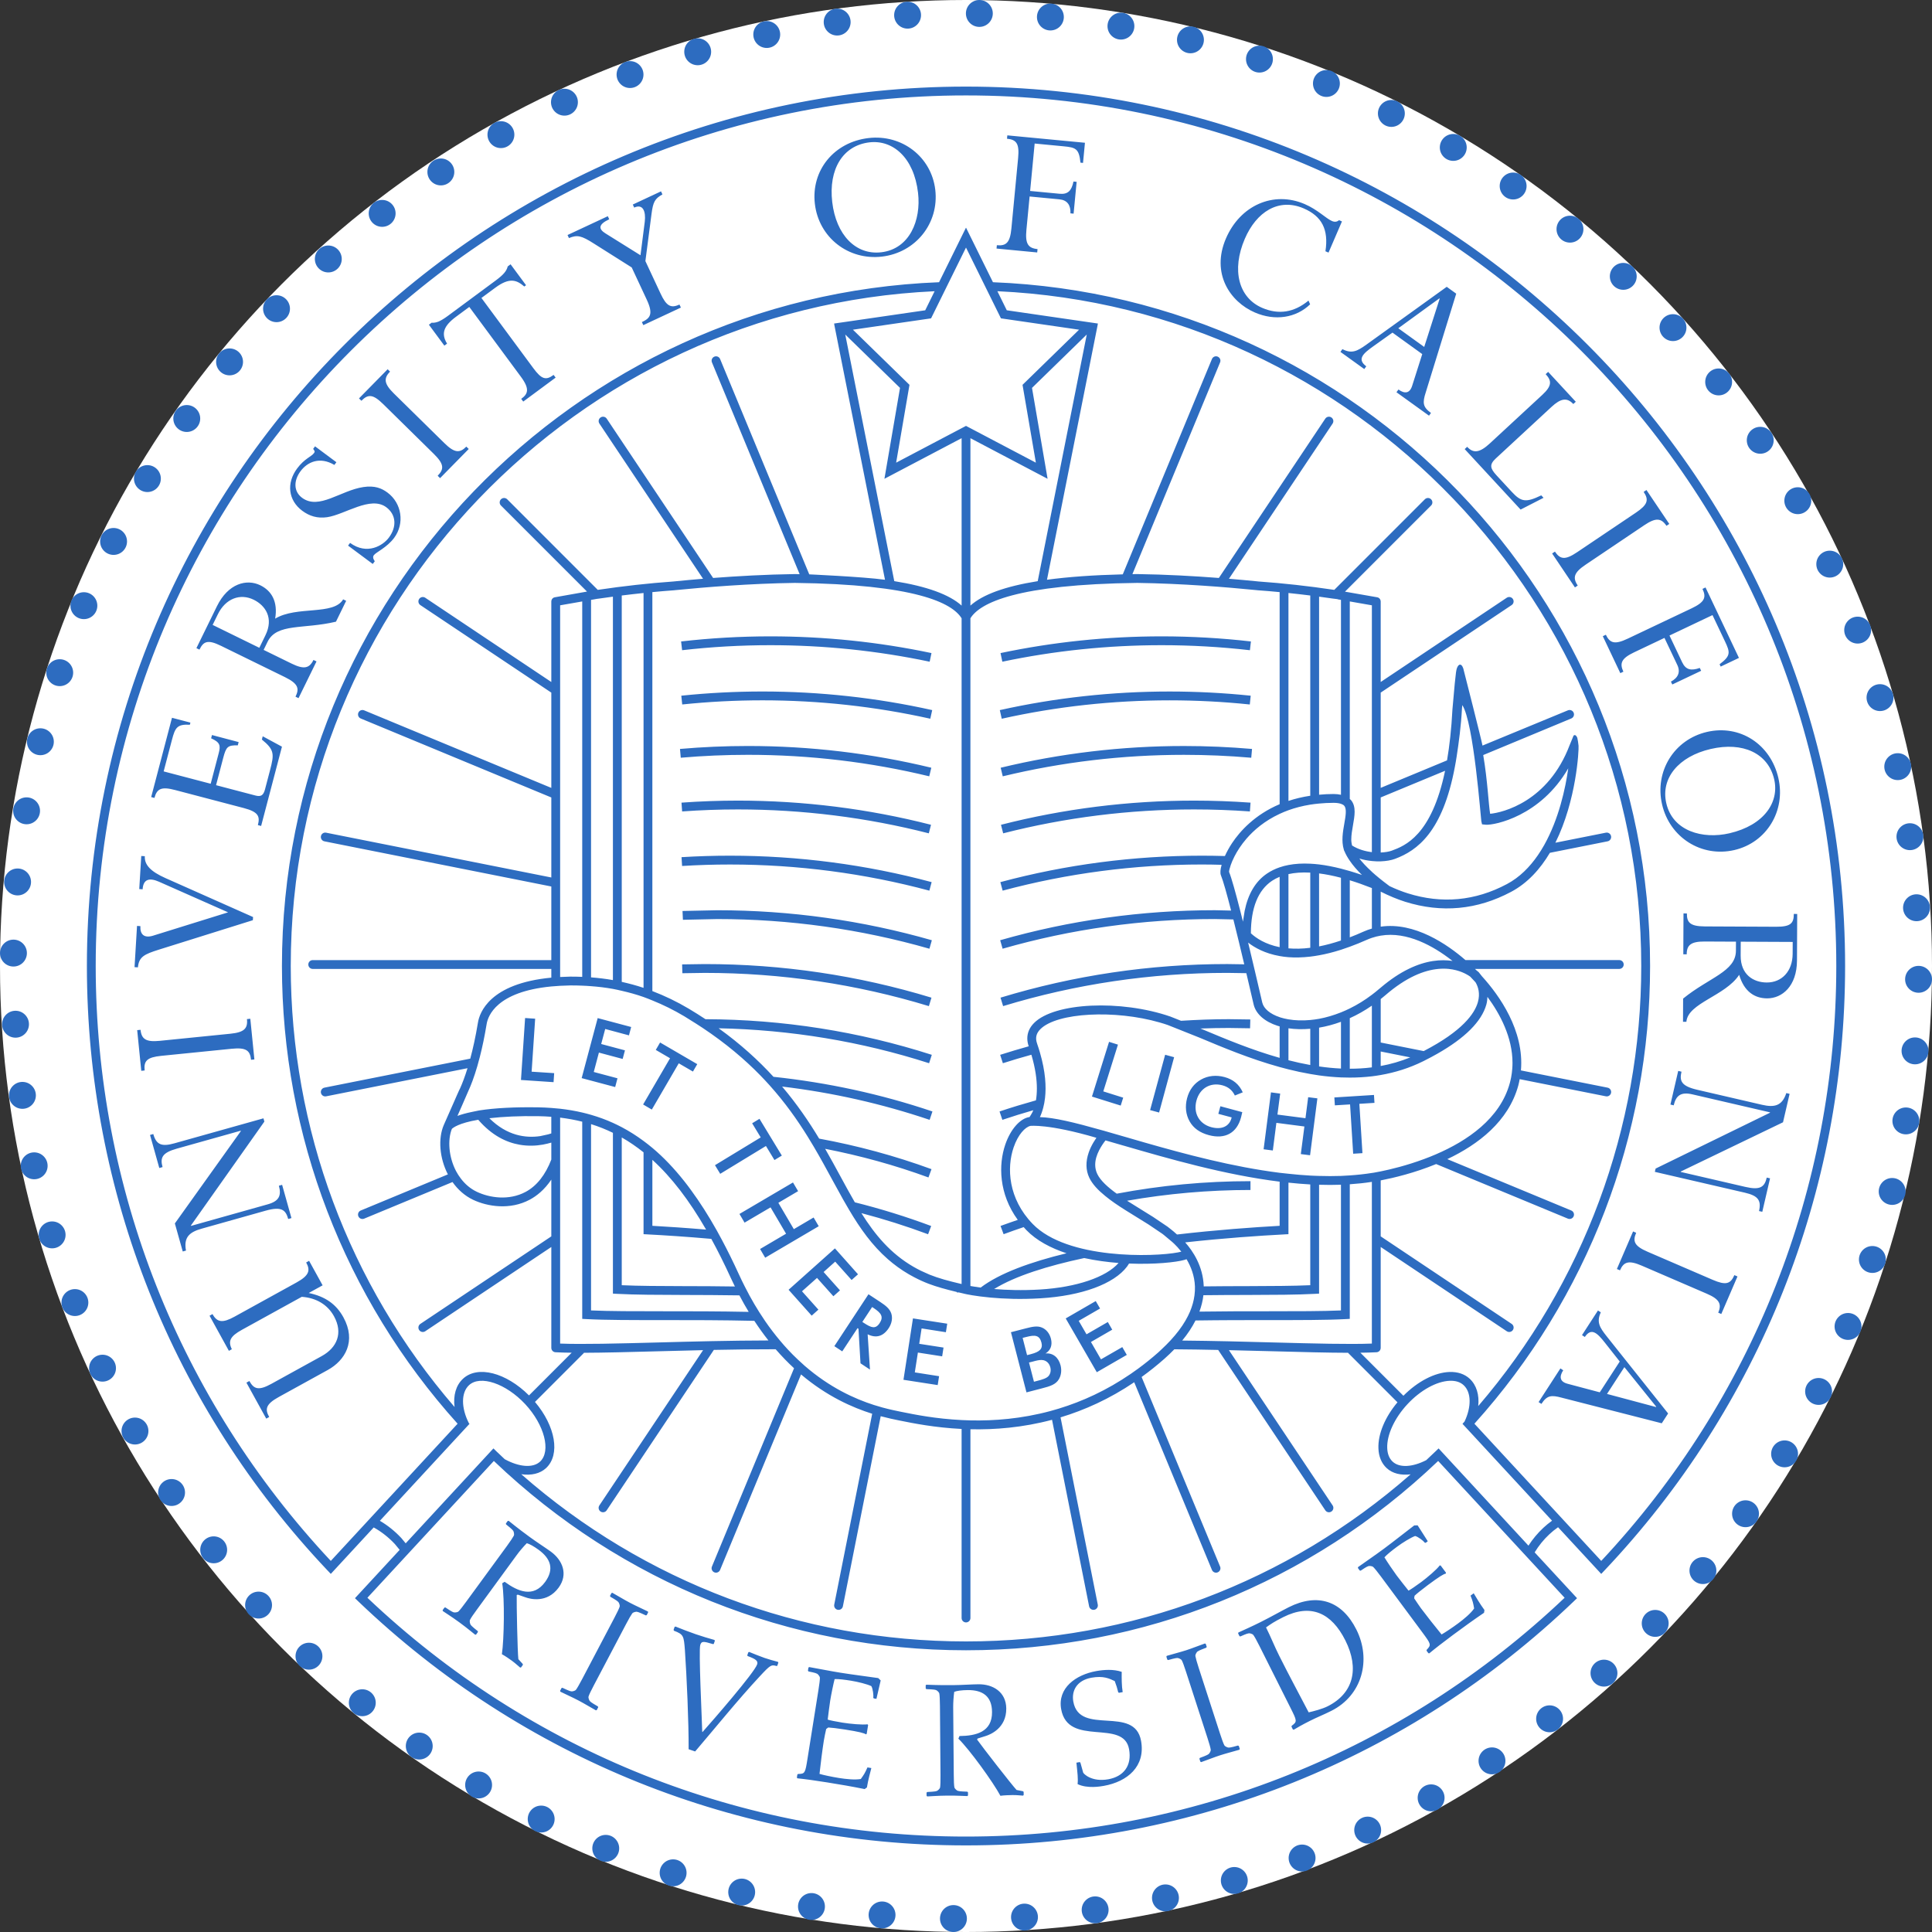 <svg width="130" height="130" viewBox="0 0 130 130" fill="none" xmlns="http://www.w3.org/2000/svg">
<rect x="0" y="0" width="130" height="130" fill="#333333" stroke="none"/>
<g clip-path="url(#clip0_906_520)">
<circle cx="65" cy="65" r="65" fill="white"/>
<path d="M35.333 68.5L36.01 68.546L35.772 72.111L37.289 72.21L37.248 72.816L35.055 72.669L35.333 68.5ZM40.217 68.505L42.47 69.105L42.321 69.667L40.723 69.238L40.453 70.249L42.052 70.676L41.897 71.254L40.299 70.827L39.953 72.131L41.549 72.556L41.394 73.145L39.139 72.544L40.217 68.505ZM43.859 74.661L43.274 74.318L45.086 71.207L44.126 70.646L44.416 70.147L46.917 71.604L46.626 72.103L45.672 71.548L43.859 74.661ZM48.462 78.984L48.109 78.403L51.187 76.533L50.61 75.583L51.104 75.283L52.608 77.757L52.112 78.057L51.538 77.111L48.462 78.984ZM53.358 79.566L53.703 80.15L52.374 80.934L53.415 82.707L54.746 81.923L55.09 82.51L51.488 84.629L51.144 84.043L52.893 83.014L51.849 81.241L50.1 82.268L49.756 81.684L53.358 79.566ZM56.181 84.001L57.734 85.745L57.302 86.128L56.199 84.893L55.419 85.591L56.521 86.826L56.076 87.222L54.975 85.988L53.965 86.888L55.068 88.123L54.616 88.527L53.062 86.786L56.181 84.001ZM56.673 90.931L56.141 90.58L58.438 87.087L59.23 87.607C59.605 87.854 59.863 88.066 59.97 88.374C60.07 88.679 60.017 89.035 59.802 89.365C59.433 89.924 58.951 90.063 58.382 89.781L58.539 92.157L57.901 91.734L57.765 89.409L57.702 89.368L56.673 90.931ZM58.127 89.016C58.627 89.344 58.913 89.451 59.189 89.03C59.471 88.601 59.293 88.349 58.785 88.014L58.683 87.948L58.025 88.95L58.127 89.016ZM61.431 88.712L63.737 89.068L63.647 89.642L62.013 89.386L61.853 90.421L63.488 90.675L63.396 91.265L61.763 91.011L61.555 92.345L63.189 92.601L63.096 93.199L60.792 92.843L61.431 88.712ZM68.024 89.641L69.043 89.379C69.473 89.267 69.8 89.202 70.098 89.324C70.394 89.442 70.623 89.715 70.715 90.078C70.825 90.507 70.698 90.86 70.35 91.072C70.838 91.022 71.224 91.329 71.364 91.874C71.449 92.208 71.403 92.543 71.253 92.801C71.039 93.164 70.658 93.279 70.092 93.425L69.069 93.69L68.024 89.641ZM69.36 91.12C69.955 90.966 70.185 90.764 70.076 90.337C69.945 89.834 69.644 89.811 69.061 89.961L68.811 90.023L69.109 91.184L69.36 91.12ZM69.797 92.915C70.166 92.822 70.421 92.738 70.554 92.59C70.682 92.441 70.731 92.227 70.674 92.007C70.609 91.755 70.449 91.583 70.219 91.526C70.044 91.488 69.862 91.523 69.663 91.572C69.6 91.59 69.533 91.607 69.466 91.625L69.239 91.681L69.573 92.974L69.797 92.915ZM71.71 88.714L73.73 87.546L74.021 88.047L72.585 88.876L73.109 89.783L74.543 88.956L74.84 89.471L73.407 90.299L74.082 91.468L75.517 90.643L75.82 91.168L73.801 92.333L71.71 88.714ZM74.626 70.103L75.225 70.291L74.238 73.437L75.578 73.859L75.41 74.392L73.475 73.786L74.626 70.103ZM78.4 70.972L79.004 71.137L77.993 74.859L77.388 74.695L78.4 70.972ZM83.59 74.834C83.556 74.985 83.529 75.102 83.507 75.186C83.225 76.244 82.429 76.672 81.343 76.382C80.734 76.219 80.306 75.915 80.045 75.452C79.788 74.998 79.729 74.446 79.876 73.895C80.026 73.33 80.347 72.901 80.822 72.638C81.283 72.38 81.833 72.322 82.392 72.472C82.98 72.63 83.382 72.967 83.623 73.501L83.091 73.715C82.919 73.355 82.645 73.133 82.253 73.028C81.455 72.813 80.734 73.217 80.507 74.055C80.28 74.908 80.697 75.628 81.504 75.845C82.201 76.032 82.713 75.793 82.862 75.24C82.864 75.225 82.871 75.205 82.877 75.188L81.979 74.948L82.117 74.437L83.59 74.834ZM85.52 73.503L86.141 73.586L85.956 74.997L87.842 75.242L88.024 73.828L88.644 73.906L88.151 77.735L87.529 77.656L87.77 75.799L85.885 75.554L85.646 77.414L85.025 77.332L85.52 73.503ZM91.676 77.593L91.052 77.632L90.843 74.313L89.82 74.376L89.786 73.845L92.452 73.677L92.485 74.209L91.468 74.274L91.676 77.593ZM127.32 79.265C126.821 79.265 126.415 79.671 126.415 80.171C126.415 80.671 126.821 81.075 127.32 81.075C127.82 81.075 128.224 80.671 128.224 80.171C128.224 79.671 127.82 79.265 127.32 79.265ZM125.989 83.842C125.489 83.842 125.084 84.248 125.084 84.748C125.084 85.247 125.489 85.653 125.989 85.653C126.488 85.653 126.894 85.247 126.894 84.748C126.894 84.248 126.488 83.842 125.989 83.842ZM124.349 88.349C123.85 88.349 123.445 88.756 123.445 89.256C123.445 89.754 123.85 90.159 124.349 90.159C124.849 90.159 125.254 89.754 125.254 89.256C125.254 88.756 124.849 88.349 124.349 88.349ZM122.369 92.722C121.87 92.722 121.464 93.128 121.464 93.627C121.464 94.126 121.87 94.532 122.369 94.532C122.868 94.532 123.274 94.126 123.274 93.627C123.274 93.127 122.868 92.722 122.369 92.722ZM117.452 100.952C116.953 100.952 116.548 101.357 116.548 101.857C116.548 102.356 116.953 102.761 117.452 102.761C117.953 102.761 118.357 102.356 118.357 101.857C118.357 101.356 117.953 100.952 117.452 100.952ZM114.585 104.777C114.085 104.777 113.681 105.183 113.681 105.682C113.681 106.181 114.085 106.587 114.585 106.587C115.084 106.587 115.49 106.181 115.49 105.682C115.49 105.183 115.084 104.777 114.585 104.777ZM111.375 108.329C110.876 108.329 110.47 108.735 110.47 109.234C110.47 109.734 110.876 110.14 111.375 110.14C111.875 110.14 112.28 109.734 112.28 109.234C112.28 108.735 111.875 108.329 111.375 108.329ZM107.927 111.676C107.429 111.676 107.023 112.082 107.023 112.581C107.023 113.081 107.429 113.487 107.927 113.487C108.427 113.487 108.833 113.081 108.833 112.581C108.833 112.082 108.428 111.676 107.927 111.676ZM104.27 114.749C103.771 114.749 103.364 115.155 103.364 115.655C103.364 116.155 103.771 116.56 104.27 116.56C104.769 116.56 105.174 116.155 105.174 115.655C105.174 115.155 104.769 114.749 104.27 114.749ZM100.393 117.579C99.893 117.579 99.488 117.986 99.488 118.485C99.488 118.985 99.893 119.39 100.393 119.39C100.892 119.39 101.297 118.985 101.297 118.485C101.297 117.986 100.892 117.579 100.393 117.579ZM96.297 120.067C95.797 120.067 95.392 120.473 95.392 120.973C95.392 121.473 95.797 121.878 96.297 121.878C96.795 121.878 97.201 121.473 97.201 120.973C97.201 120.473 96.795 120.067 96.297 120.067ZM92.028 122.238C91.529 122.238 91.124 122.644 91.124 123.143C91.124 123.643 91.529 124.049 92.028 124.049C92.528 124.049 92.933 123.643 92.933 123.143C92.933 122.644 92.528 122.238 92.028 122.238ZM87.614 124.117C87.115 124.117 86.71 124.523 86.71 125.022C86.71 125.522 87.115 125.927 87.614 125.927C88.114 125.927 88.519 125.522 88.519 125.022C88.518 124.522 88.114 124.117 87.614 124.117ZM83.054 125.628C82.554 125.628 82.149 126.034 82.149 126.533C82.149 127.033 82.554 127.439 83.054 127.439C83.553 127.439 83.958 127.033 83.958 126.533C83.958 126.034 83.553 125.628 83.054 125.628ZM78.42 126.799C77.921 126.799 77.516 127.205 77.516 127.704C77.516 128.205 77.921 128.61 78.42 128.61C78.92 128.61 79.326 128.205 79.326 127.704C79.326 127.206 78.92 126.799 78.42 126.799ZM73.69 127.604C73.191 127.604 72.785 128.011 72.785 128.51C72.785 129.009 73.191 129.415 73.69 129.415C74.19 129.415 74.594 129.009 74.594 128.51C74.594 128.011 74.19 127.604 73.69 127.604ZM68.934 128.092C68.436 128.092 68.031 128.498 68.031 128.997C68.031 129.497 68.436 129.902 68.934 129.902C69.434 129.902 69.84 129.497 69.84 128.997C69.84 128.498 69.434 128.092 68.934 128.092ZM64.155 128.189C63.655 128.189 63.25 128.595 63.25 129.095C63.25 129.594 63.655 130 64.155 130C64.655 130 65.06 129.594 65.06 129.095C65.06 128.595 64.655 128.189 64.155 128.189ZM59.352 127.947C58.852 127.947 58.447 128.353 58.447 128.853C58.447 129.352 58.853 129.757 59.352 129.757C59.852 129.757 60.256 129.352 60.256 128.853C60.256 128.353 59.852 127.947 59.352 127.947ZM54.602 127.38C54.102 127.38 53.697 127.785 53.697 128.286C53.697 128.785 54.102 129.19 54.602 129.19C55.102 129.19 55.507 128.785 55.507 128.286C55.507 127.785 55.102 127.38 54.602 127.38ZM49.907 126.408C49.407 126.408 49.002 126.815 49.002 127.314C49.002 127.814 49.407 128.219 49.907 128.219C50.406 128.219 50.811 127.814 50.811 127.314C50.811 126.815 50.406 126.408 49.907 126.408ZM45.292 125.112C44.793 125.112 44.388 125.518 44.388 126.018C44.388 126.517 44.793 126.924 45.292 126.924C45.792 126.924 46.197 126.517 46.197 126.018C46.197 125.518 45.792 125.112 45.292 125.112ZM40.759 123.466C40.259 123.466 39.855 123.872 39.855 124.372C39.855 124.871 40.259 125.276 40.759 125.276C41.258 125.276 41.664 124.871 41.664 124.372C41.663 123.872 41.258 123.466 40.759 123.466ZM36.414 121.495C35.914 121.495 35.51 121.901 35.51 122.401C35.51 122.901 35.914 123.305 36.414 123.305C36.914 123.305 37.319 122.901 37.319 122.401C37.319 121.901 36.914 121.495 36.414 121.495ZM32.205 119.201C31.705 119.201 31.3 119.607 31.3 120.107C31.3 120.606 31.705 121.012 32.205 121.012C32.704 121.012 33.109 120.606 33.109 120.107C33.109 119.607 32.704 119.201 32.205 119.201ZM28.21 116.583C27.71 116.583 27.306 116.988 27.306 117.488C27.306 117.987 27.71 118.393 28.21 118.393C28.71 118.393 29.115 117.987 29.115 117.488C29.115 116.988 28.71 116.583 28.21 116.583ZM24.378 113.668C23.879 113.668 23.474 114.073 23.474 114.573C23.474 115.073 23.879 115.479 24.378 115.479C24.878 115.479 25.283 115.073 25.283 114.573C25.283 114.073 24.878 113.668 24.378 113.668ZM20.789 110.536C20.29 110.536 19.885 110.942 19.885 111.442C19.885 111.94 20.29 112.347 20.789 112.347C21.289 112.347 21.694 111.94 21.694 111.442C21.694 110.942 21.289 110.536 20.789 110.536ZM17.398 107.097C16.899 107.097 16.494 107.503 16.494 108.003C16.494 108.501 16.899 108.907 17.398 108.907C17.898 108.907 18.303 108.501 18.303 108.003C18.303 107.503 17.898 107.097 17.398 107.097ZM14.378 103.378C13.879 103.378 13.474 103.785 13.474 104.285C13.474 104.783 13.879 105.189 14.378 105.189C14.878 105.189 15.283 104.783 15.283 104.285C15.283 103.785 14.878 103.378 14.378 103.378ZM11.544 99.522C11.044 99.522 10.64 99.928 10.64 100.428C10.64 100.927 11.044 101.333 11.544 101.333C12.044 101.333 12.449 100.927 12.449 100.428C12.449 99.928 12.044 99.522 11.544 99.522ZM9.082 95.386C8.582 95.386 8.177 95.792 8.177 96.291C8.177 96.791 8.583 97.197 9.082 97.197C9.581 97.197 9.987 96.791 9.987 96.291C9.987 95.793 9.581 95.386 9.082 95.386ZM6.898 91.156C6.399 91.156 5.994 91.563 5.994 92.061C5.994 92.562 6.399 92.967 6.898 92.967C7.398 92.967 7.803 92.562 7.803 92.061C7.803 91.563 7.398 91.156 6.898 91.156ZM5.04 86.741C4.541 86.741 4.136 87.147 4.136 87.647C4.136 88.147 4.541 88.552 5.04 88.552C5.54 88.552 5.944 88.147 5.944 87.647C5.944 87.147 5.54 86.741 5.04 86.741ZM3.507 82.187C3.007 82.187 2.603 82.593 2.603 83.093C2.603 83.593 3.008 83.998 3.507 83.998C4.006 83.998 4.412 83.593 4.412 83.093C4.412 82.593 4.006 82.187 3.507 82.187ZM2.299 77.54C1.8 77.54 1.395 77.946 1.395 78.445C1.395 78.945 1.8 79.35 2.299 79.35C2.799 79.35 3.204 78.945 3.204 78.445C3.204 77.946 2.798 77.54 2.299 77.54ZM1.509 72.799C1.01 72.799 0.604 73.205 0.604 73.704C0.604 74.204 1.01 74.61 1.509 74.61C2.009 74.61 2.414 74.204 2.414 73.704C2.414 73.205 2.009 72.799 1.509 72.799ZM1.045 68.012C0.545 68.012 0.14 68.418 0.14 68.918C0.14 69.418 0.545 69.823 1.045 69.823C1.544 69.823 1.949 69.418 1.949 68.918C1.949 68.419 1.544 68.012 1.045 68.012ZM0.905 63.226C0.406 63.226 0 63.632 0 64.132C0 64.632 0.406 65.036 0.905 65.036C1.405 65.036 1.81 64.632 1.81 64.132C1.81 63.632 1.405 63.226 0.905 63.226ZM1.184 58.439C0.684 58.439 0.279 58.845 0.279 59.345C0.279 59.845 0.684 60.25 1.184 60.25C1.683 60.25 2.088 59.845 2.088 59.345C2.088 58.845 1.683 58.439 1.184 58.439ZM1.788 53.652C1.288 53.652 0.884 54.058 0.884 54.557C0.884 55.058 1.288 55.463 1.788 55.463C2.288 55.463 2.693 55.058 2.693 54.557C2.693 54.058 2.288 53.652 1.788 53.652ZM2.717 49.005C2.218 49.005 1.813 49.41 1.813 49.91C1.813 50.41 2.218 50.815 2.717 50.815C3.217 50.815 3.622 50.41 3.622 49.91C3.622 49.41 3.217 49.005 2.717 49.005ZM4.018 44.358C3.518 44.358 3.114 44.763 3.114 45.263C3.114 45.763 3.519 46.168 4.018 46.168C4.517 46.168 4.923 45.763 4.923 45.263C4.923 44.763 4.518 44.358 4.018 44.358ZM5.644 39.849C5.145 39.849 4.74 40.255 4.74 40.755C4.74 41.255 5.145 41.66 5.644 41.66C6.144 41.66 6.549 41.255 6.549 40.755C6.549 40.255 6.144 39.849 5.644 39.849ZM7.642 35.527C7.143 35.527 6.737 35.933 6.737 36.433C6.737 36.933 7.143 37.338 7.642 37.338C8.142 37.338 8.547 36.933 8.547 36.433C8.547 35.933 8.142 35.527 7.642 35.527ZM9.919 31.298C9.419 31.298 9.014 31.704 9.014 32.204C9.014 32.704 9.42 33.109 9.919 33.109C10.418 33.109 10.823 32.704 10.823 32.204C10.823 31.704 10.418 31.298 9.919 31.298ZM12.567 27.255C12.068 27.255 11.662 27.662 11.662 28.161C11.662 28.661 12.068 29.066 12.567 29.066C13.066 29.066 13.472 28.661 13.472 28.161C13.472 27.661 13.066 27.255 12.567 27.255ZM15.447 23.445C14.947 23.445 14.542 23.851 14.542 24.35C14.542 24.85 14.947 25.256 15.447 25.256C15.947 25.256 16.352 24.849 16.352 24.35C16.352 23.85 15.947 23.445 15.447 23.445ZM18.607 19.866C18.106 19.866 17.702 20.271 17.702 20.772C17.702 21.271 18.107 21.677 18.607 21.677C19.106 21.677 19.511 21.271 19.511 20.772C19.511 20.271 19.106 19.866 18.607 19.866ZM22.091 16.52C21.592 16.52 21.186 16.926 21.186 17.426C21.186 17.925 21.592 18.331 22.091 18.331C22.591 18.331 22.996 17.925 22.996 17.426C22.996 16.926 22.591 16.52 22.091 16.52ZM25.714 13.453C25.215 13.453 24.81 13.858 24.81 14.358C24.81 14.858 25.215 15.263 25.714 15.263C26.214 15.263 26.619 14.858 26.619 14.358C26.619 13.858 26.214 13.453 25.714 13.453ZM29.664 10.664C29.164 10.664 28.759 11.07 28.759 11.57C28.759 12.069 29.165 12.475 29.664 12.475C30.163 12.475 30.569 12.069 30.569 11.57C30.569 11.07 30.163 10.664 29.664 10.664ZM33.706 8.155C33.206 8.155 32.801 8.56 32.801 9.06C32.801 9.56 33.206 9.965 33.706 9.965C34.205 9.965 34.61 9.56 34.61 9.06C34.61 8.56 34.205 8.155 33.706 8.155ZM37.98 5.971C37.48 5.971 37.075 6.377 37.075 6.877C37.075 7.376 37.481 7.781 37.98 7.781C38.479 7.781 38.885 7.376 38.885 6.877C38.885 6.377 38.479 5.971 37.98 5.971ZM42.393 4.112C41.894 4.112 41.489 4.518 41.489 5.018C41.489 5.517 41.894 5.922 42.393 5.922C42.893 5.922 43.298 5.517 43.298 5.018C43.298 4.518 42.893 4.112 42.393 4.112ZM46.946 2.578C46.446 2.578 46.042 2.983 46.042 3.484C46.042 3.984 46.446 4.389 46.946 4.389C47.446 4.389 47.851 3.984 47.851 3.484C47.851 2.983 47.446 2.578 46.946 2.578ZM51.592 1.417C51.093 1.417 50.688 1.822 50.688 2.322C50.688 2.821 51.093 3.227 51.592 3.227C52.092 3.227 52.497 2.821 52.497 2.322C52.497 1.822 52.091 1.417 51.592 1.417ZM56.331 0.58C55.831 0.58 55.426 0.986 55.426 1.485C55.426 1.985 55.831 2.39 56.331 2.39C56.831 2.39 57.236 1.985 57.236 1.485C57.236 0.985 56.831 0.58 56.331 0.58ZM61.07 0.115C60.57 0.115 60.165 0.521 60.165 1.02C60.165 1.52 60.57 1.926 61.07 1.926C61.569 1.926 61.974 1.52 61.974 1.02C61.974 0.521 61.569 0.115 61.07 0.115ZM120.081 96.922C119.583 96.922 119.176 97.328 119.176 97.828C119.176 98.328 119.583 98.731 120.081 98.731C120.581 98.731 120.986 98.328 120.986 97.828C120.986 97.328 120.581 96.922 120.081 96.922ZM65.898 0C65.399 0 64.994 0.406 64.994 0.905C64.994 1.404 65.399 1.81 65.898 1.81C66.398 1.81 66.803 1.404 66.803 0.905C66.803 0.405 66.398 0 65.898 0ZM70.678 0.239C70.179 0.239 69.774 0.644 69.774 1.144C69.774 1.644 70.179 2.049 70.678 2.049C71.178 2.049 71.583 1.644 71.583 1.144C71.583 0.644 71.178 0.239 70.678 0.239ZM75.424 0.853C74.925 0.853 74.521 1.259 74.521 1.758C74.521 2.258 74.925 2.663 75.424 2.663C75.924 2.663 76.329 2.258 76.329 1.758C76.329 1.258 75.924 0.853 75.424 0.853ZM80.102 1.776C79.603 1.776 79.197 2.181 79.197 2.681C79.197 3.18 79.603 3.585 80.102 3.585C80.601 3.585 81.008 3.18 81.008 2.681C81.007 2.181 80.601 1.776 80.102 1.776ZM84.745 3.073C84.246 3.073 83.841 3.479 83.841 3.978C83.841 4.478 84.246 4.883 84.745 4.883C85.245 4.883 85.65 4.478 85.65 3.978C85.65 3.479 85.245 3.073 84.745 3.073ZM89.251 4.713C88.752 4.713 88.347 5.118 88.347 5.618C88.347 6.117 88.752 6.522 89.251 6.522C89.751 6.522 90.156 6.117 90.156 5.618C90.156 5.118 89.751 4.713 89.251 4.713ZM93.623 6.728C93.124 6.728 92.717 7.133 92.717 7.632C92.717 8.132 93.124 8.538 93.623 8.538C94.122 8.538 94.527 8.132 94.527 7.632C94.527 7.133 94.122 6.728 93.623 6.728ZM97.788 9.015C97.288 9.015 96.882 9.421 96.882 9.921C96.882 10.421 97.288 10.825 97.788 10.825C98.286 10.825 98.692 10.421 98.692 9.921C98.692 9.421 98.286 9.015 97.788 9.015ZM101.816 11.611C101.316 11.611 100.911 12.017 100.911 12.516C100.911 13.016 101.316 13.422 101.816 13.422C102.315 13.422 102.72 13.016 102.72 12.516C102.72 12.016 102.315 11.611 101.816 11.611ZM105.64 14.514C105.14 14.514 104.735 14.919 104.735 15.42C104.735 15.919 105.14 16.325 105.64 16.325C106.14 16.325 106.545 15.919 106.545 15.42C106.545 14.919 106.14 14.514 105.64 14.514ZM109.226 17.691C108.726 17.691 108.322 18.096 108.322 18.595C108.322 19.095 108.726 19.5 109.226 19.5C109.725 19.5 110.13 19.095 110.13 18.595C110.13 18.096 109.725 17.691 109.226 17.691ZM112.57 21.14C112.072 21.14 111.666 21.545 111.666 22.045C111.666 22.544 112.072 22.95 112.57 22.95C113.07 22.95 113.476 22.544 113.476 22.045C113.476 21.545 113.07 21.14 112.57 21.14ZM115.644 24.794C115.144 24.794 114.74 25.2 114.74 25.7C114.74 26.199 115.144 26.604 115.644 26.604C116.142 26.604 116.548 26.199 116.548 25.7C116.548 25.2 116.142 24.794 115.644 24.794ZM118.443 28.721C117.944 28.721 117.538 29.127 117.538 29.626C117.538 30.126 117.944 30.531 118.443 30.531C118.943 30.531 119.347 30.126 119.347 29.626C119.347 29.127 118.943 28.721 118.443 28.721ZM120.969 32.786C120.471 32.786 120.065 33.191 120.065 33.691C120.065 34.19 120.471 34.596 120.969 34.596C121.469 34.596 121.875 34.19 121.875 33.691C121.875 33.191 121.469 32.786 120.969 32.786ZM123.12 37.054C122.621 37.054 122.216 37.46 122.216 37.959C122.216 38.459 122.621 38.864 123.12 38.864C123.62 38.864 124.026 38.459 124.026 37.959C124.026 37.46 123.62 37.054 123.12 37.054ZM124.998 41.494C124.498 41.494 124.094 41.9 124.094 42.399C124.094 42.898 124.498 43.304 124.998 43.304C125.498 43.304 125.902 42.898 125.902 42.399C125.902 41.9 125.498 41.494 124.998 41.494ZM126.501 46.036C126.001 46.036 125.596 46.442 125.596 46.941C125.596 47.441 126.001 47.846 126.501 47.846C127 47.846 127.406 47.441 127.406 46.941C127.406 46.442 127 46.036 126.501 46.036ZM127.696 50.681C127.196 50.681 126.79 51.087 126.79 51.586C126.79 52.085 127.196 52.491 127.696 52.491C128.196 52.491 128.6 52.085 128.6 51.586C128.6 51.086 128.196 50.681 127.696 50.681ZM128.515 55.394C128.016 55.394 127.61 55.8 127.61 56.299C127.61 56.799 128.016 57.204 128.515 57.204C129.015 57.204 129.419 56.799 129.419 56.299C129.419 55.8 129.015 55.394 128.515 55.394ZM128.959 60.175C128.461 60.175 128.053 60.581 128.053 61.08C128.053 61.58 128.46 61.985 128.959 61.985C129.459 61.985 129.865 61.58 129.865 61.08C129.865 60.58 129.459 60.175 128.959 60.175ZM129.096 64.991C128.597 64.991 128.191 65.396 128.191 65.896C128.191 66.396 128.597 66.8 129.096 66.8C129.596 66.8 130 66.396 130 65.896C130 65.396 129.596 64.991 129.096 64.991ZM128.856 69.806C128.357 69.806 127.952 70.211 127.952 70.71C127.952 71.21 128.357 71.616 128.856 71.616C129.356 71.616 129.762 71.21 129.762 70.71C129.762 70.21 129.356 69.806 128.856 69.806ZM128.242 74.519C127.742 74.519 127.337 74.924 127.337 75.424C127.337 75.924 127.742 76.328 128.242 76.328C128.741 76.328 129.147 75.924 129.147 75.424C129.147 74.923 128.742 74.519 128.242 74.519ZM34.112 104.024C34.352 103.693 34.511 103.455 34.572 103.336C34.624 103.225 34.558 103.038 34.536 103.009C34.445 102.874 34.159 102.667 34.051 102.572L34.041 102.512L34.164 102.341L34.227 102.333C34.342 102.417 34.752 102.771 35.652 103.428C36.123 103.772 36.717 104.153 37.066 104.406C37.858 104.985 38.242 105.933 37.592 106.824C36.805 107.901 35.668 107.59 35.376 107.486L34.842 107.3L34.768 107.327C34.754 107.946 34.822 111.177 34.879 111.641L35.174 111.965L35.183 112.028L35.06 112.197L34.999 112.206C34.928 112.153 34.695 111.93 34.447 111.749C34.278 111.624 33.978 111.418 33.771 111.308C33.921 110.299 33.963 107.572 33.793 106.535L33.956 106.435C34.858 107.093 35.889 107.531 36.681 106.446C37.311 105.582 37.049 104.874 36.25 104.288C35.913 104.041 35.618 103.882 35.447 103.839C35.227 104.062 34.956 104.379 34.774 104.63L32.089 108.306C31.847 108.633 31.688 108.87 31.628 108.992C31.574 109.103 31.644 109.288 31.663 109.318C31.754 109.453 32.04 109.661 32.148 109.755L32.158 109.816L32.034 109.987L31.974 109.996C31.858 109.91 31.448 109.557 30.913 109.167C30.372 108.77 29.91 108.487 29.793 108.402L29.784 108.341L29.907 108.171L29.97 108.161C30.092 108.237 30.376 108.445 30.533 108.492C30.566 108.502 30.764 108.511 30.855 108.426C30.95 108.334 31.128 108.108 31.368 107.777L34.112 104.024ZM39.961 113.397C39.771 113.758 39.647 114.015 39.605 114.144C39.569 114.261 39.663 114.436 39.689 114.462C39.798 114.582 40.111 114.747 40.234 114.823L40.251 114.882L40.154 115.067L40.095 115.084C39.7 114.865 39.323 114.63 38.925 114.422C38.525 114.211 38.109 114.029 37.704 113.829L37.687 113.769L37.785 113.584L37.843 113.566C37.977 113.623 38.288 113.787 38.45 113.809C38.485 113.816 38.682 113.793 38.759 113.697C38.839 113.591 38.982 113.341 39.172 112.981L41.337 108.865C41.527 108.504 41.651 108.245 41.693 108.118C41.729 108 41.635 107.824 41.609 107.8C41.499 107.678 41.187 107.515 41.065 107.439L41.047 107.379L41.145 107.193L41.203 107.175C41.6 107.397 41.984 107.636 42.382 107.845C42.784 108.056 43.189 108.233 43.594 108.432L43.612 108.492L43.516 108.678L43.454 108.696C43.322 108.64 43.011 108.476 42.849 108.453C42.815 108.445 42.617 108.467 42.541 108.563C42.462 108.671 42.317 108.918 42.128 109.28L39.961 113.397ZM46.336 117.702C46.347 115.911 46.207 112.797 46.085 111.017C46.011 110.082 46.001 109.974 45.35 109.729L45.323 109.671L45.391 109.473L45.448 109.445C45.9 109.625 46.361 109.807 46.829 109.967C47.246 110.111 47.671 110.235 48.074 110.349L48.1 110.406L48.029 110.614L47.977 110.629C47.291 110.418 47.206 110.435 47.12 110.683C47.001 111.03 47.23 115.643 47.252 116.536L47.272 116.543C47.994 115.732 50.75 112.564 50.947 111.992C51.029 111.752 50.828 111.623 50.311 111.434L50.281 111.387L50.352 111.182L50.407 111.154C50.755 111.295 51.093 111.434 51.446 111.559C51.748 111.662 52.058 111.747 52.345 111.822L52.373 111.877L52.302 112.086L52.25 112.102C51.899 112.003 51.85 112.012 51.106 112.816C49.644 114.388 48.159 116.232 46.775 117.852L46.336 117.702ZM55.07 113.724C55.136 113.321 55.169 113.037 55.169 112.902C55.166 112.778 55.02 112.644 54.991 112.627C54.847 112.548 54.563 112.504 54.401 112.468L54.365 112.417L54.397 112.21L54.448 112.173C55.121 112.29 55.823 112.436 56.541 112.551C57.392 112.688 58.244 112.789 59.094 112.914L59.259 113.073L58.973 114.312L58.799 114.284L58.76 114.235C58.787 114.071 58.735 113.627 58.63 113.455C58.339 113.319 57.737 113.167 57.259 113.09C56.878 113.029 56.43 112.969 56.16 112.982C56.078 113.292 55.921 114.059 55.864 114.42C55.795 114.854 55.75 115.282 55.694 115.708C55.796 115.748 56.251 115.843 56.686 115.912C57.219 115.998 58.033 116.071 58.376 116.025L58.413 116.077L58.319 116.664L58.268 116.701C58.137 116.613 57.837 116.531 56.858 116.376C56.347 116.294 55.897 116.245 55.73 116.239L55.592 116.341C55.538 116.6 55.473 116.868 55.433 117.129C55.35 117.643 55.202 118.778 55.143 119.361C55.388 119.435 55.961 119.558 56.46 119.638C56.916 119.711 57.532 119.776 57.922 119.705C58.139 119.405 58.196 119.312 58.37 118.925L58.631 118.969C58.568 119.227 58.415 119.759 58.333 120.272L58.182 120.383C57.351 120.215 56.504 120.068 55.664 119.935C54.848 119.805 54.172 119.71 53.656 119.659L53.62 119.61L53.653 119.4L53.703 119.366C54.171 119.362 54.181 119.309 54.339 118.317L55.07 113.724ZM63.247 114.786C63.242 114.378 63.23 114.092 63.206 113.959C63.182 113.839 63.017 113.73 62.983 113.721C62.828 113.666 62.476 113.668 62.333 113.658L62.289 113.613L62.287 113.405L62.329 113.36C62.473 113.36 63.014 113.399 64.126 113.389C64.708 113.384 65.414 113.334 65.844 113.331C66.824 113.322 67.7 113.857 67.709 114.96C67.721 116.292 66.621 116.72 66.325 116.812L65.786 116.981L65.743 117.047C66.099 117.552 68.083 120.103 68.403 120.443L68.834 120.528L68.879 120.572L68.881 120.779L68.838 120.824C68.751 120.825 68.428 120.78 68.122 120.786C67.912 120.789 67.549 120.8 67.316 120.835C66.837 119.937 65.242 117.722 64.487 116.991L64.562 116.814C65.674 116.804 66.764 116.542 66.752 115.198C66.744 114.127 66.112 113.715 65.121 113.722C64.701 113.726 64.373 113.774 64.207 113.841C64.165 114.15 64.135 114.57 64.138 114.877L64.177 119.431C64.178 119.838 64.193 120.123 64.216 120.255C64.24 120.376 64.405 120.486 64.438 120.498C64.592 120.55 64.945 120.548 65.089 120.558L65.134 120.602L65.135 120.811L65.091 120.854C64.948 120.856 64.409 120.816 63.746 120.822C63.073 120.827 62.534 120.877 62.392 120.878L62.347 120.833L62.345 120.623L62.389 120.58C62.533 120.568 62.884 120.565 63.039 120.509C63.071 120.499 63.236 120.387 63.258 120.266C63.279 120.13 63.286 119.845 63.284 119.437L63.247 114.786ZM72.648 118.567L72.697 118.602L72.885 119.275C72.911 119.35 73.45 119.925 74.578 119.723C75.608 119.536 76.171 118.808 75.973 117.701C75.601 115.618 71.866 117.587 71.403 115.004C71.15 113.584 72.39 112.688 73.768 112.442C74.287 112.351 74.917 112.304 75.477 112.494C75.474 112.908 75.469 113.438 75.543 113.859L75.293 113.905L75.243 113.87C75.161 113.548 75.136 113.461 75.008 113.116C74.629 112.938 74.246 112.749 73.443 112.889C72.446 113.071 72.092 113.774 72.221 114.498C72.638 116.832 76.343 114.702 76.78 117.143C77.087 118.858 75.86 119.883 74.276 120.167C74.081 120.202 73.16 120.369 72.508 120.047C72.553 119.669 72.497 119.289 72.43 118.606L72.648 118.567ZM82.093 116.653C82.218 117.04 82.317 117.31 82.379 117.429C82.437 117.537 82.628 117.591 82.663 117.591C82.825 117.597 83.162 117.488 83.3 117.453L83.358 117.483L83.423 117.683L83.393 117.737C82.961 117.865 82.531 117.971 82.102 118.109C81.672 118.248 81.253 118.421 80.825 118.569L80.77 118.54L80.705 118.341L80.735 118.287C80.865 118.234 81.202 118.124 81.332 118.023C81.359 118.003 81.484 117.848 81.467 117.725C81.447 117.591 81.37 117.316 81.244 116.929L79.809 112.503C79.684 112.116 79.586 111.845 79.523 111.726C79.466 111.618 79.272 111.564 79.24 111.564C79.076 111.558 78.741 111.668 78.601 111.702L78.545 111.671L78.482 111.472L78.51 111.418C78.942 111.287 79.382 111.182 79.813 111.043C80.241 110.903 80.651 110.735 81.078 110.586L81.133 110.614L81.198 110.814L81.168 110.868C81.036 110.925 80.701 111.035 80.57 111.131C80.543 111.153 80.42 111.309 80.435 111.432C80.457 111.564 80.533 111.84 80.659 112.229L82.093 116.653ZM84.74 110.744C84.555 110.378 84.418 110.126 84.338 110.019C84.263 109.92 84.068 109.896 84.034 109.901C83.872 109.921 83.614 110.05 83.46 110.113L83.403 110.094L83.31 109.906L83.329 109.847C83.708 109.671 84.244 109.437 84.806 109.154C85.575 108.769 86.215 108.4 86.715 108.147C88.666 107.168 90.299 107.718 91.267 109.649C92.287 111.678 91.663 114.075 89.584 115.118C89.014 115.404 88.669 115.528 88.136 115.796C87.635 116.048 87.27 116.257 87.055 116.388L86.993 116.369L86.901 116.181L86.919 116.121C87.299 115.845 87.275 115.796 86.825 114.898L84.74 110.744ZM90.525 110.378C89.59 108.517 88.199 107.883 86.347 108.813C85.687 109.144 85.51 109.283 85.189 109.505C85.511 110.146 85.763 110.796 86.082 111.426C86.718 112.697 87.399 113.959 88.058 115.221C88.412 115.141 88.978 114.991 89.334 114.813C91.067 113.943 91.483 112.289 90.525 110.378ZM92.923 106.085C92.68 105.758 92.499 105.534 92.404 105.442C92.314 105.359 92.115 105.367 92.082 105.379C91.927 105.427 91.696 105.598 91.558 105.687L91.494 105.677L91.371 105.509L91.379 105.447C91.935 105.049 92.531 104.647 93.114 104.215C93.805 103.702 94.475 103.163 95.16 102.643L95.389 102.636L96.072 103.708L95.93 103.814L95.87 103.802C95.771 103.672 95.416 103.397 95.219 103.354C94.919 103.467 94.389 103.791 94.002 104.078C93.692 104.309 93.334 104.587 93.155 104.789C93.319 105.065 93.758 105.714 93.974 106.005C94.237 106.359 94.512 106.693 94.777 107.031C94.878 106.983 95.262 106.724 95.617 106.462C96.052 106.139 96.674 105.61 96.878 105.332L96.941 105.344L97.296 105.82L97.287 105.883C97.131 105.915 96.865 106.071 96.068 106.663C95.652 106.972 95.301 107.26 95.183 107.375L95.156 107.546C95.305 107.762 95.453 107.999 95.61 108.212C95.919 108.627 96.627 109.529 97.001 109.979C97.225 109.853 97.714 109.531 98.121 109.229C98.494 108.953 98.97 108.56 99.191 108.23C99.128 107.867 99.105 107.76 98.949 107.366L99.162 107.208C99.301 107.435 99.575 107.917 99.885 108.334L99.858 108.52C99.157 108.995 98.459 109.5 97.776 110.006C97.114 110.5 96.573 110.916 96.174 111.25L96.114 111.24L95.989 111.073L95.998 111.012C96.323 110.673 96.291 110.63 95.696 109.824L92.923 106.085ZM20.773 87.003C21.875 87.235 22.613 87.743 23.103 88.631C23.999 90.257 23.214 91.544 22.056 92.183L18.759 94C17.87 94.49 17.823 94.82 18.114 95.347L17.915 95.456L16.581 93.035L16.779 92.925C17.082 93.475 17.404 93.587 18.257 93.117L21.648 91.248C22.677 90.681 23.098 89.701 22.473 88.566C22.048 87.794 21.288 87.329 20.305 87.26L16.271 89.484C15.499 89.911 15.328 90.233 15.6 90.785L15.402 90.895L14.1 88.532L14.299 88.422C14.608 88.983 14.975 89.041 15.782 88.595L19.955 86.294C20.832 85.811 20.885 85.462 20.601 84.948L20.799 84.838L21.708 86.487L20.773 87.003ZM17.727 75.25L17.789 75.469L12.846 82.462L12.853 82.488L18.02 81.035C18.766 80.826 18.952 80.454 18.765 79.786L18.983 79.724L19.611 81.962L19.393 82.023C19.22 81.406 18.944 81.165 17.877 81.463L13.571 82.674C12.749 82.904 12.347 83.254 12.515 84.149L12.297 84.21L11.766 82.322L16.207 76.108L16.2 76.082L11.893 77.291C10.93 77.561 10.758 77.887 10.938 78.53L10.719 78.592L10.095 76.368L10.314 76.306C10.515 77.026 10.876 77.174 11.737 76.931L17.727 75.25ZM15.496 69.558C16.425 69.465 16.682 69.211 16.617 68.572L16.843 68.55L17.117 71.287L16.892 71.311C16.829 70.686 16.566 70.471 15.596 70.568L10.854 71.045C9.897 71.142 9.666 71.379 9.732 72.03L9.506 72.053L9.231 69.316L9.457 69.293C9.521 69.931 9.837 70.127 10.753 70.035L15.496 69.558ZM17.028 61.705L17.015 61.918L10.676 63.904C9.721 64.207 9.35 64.372 9.28 65.091L9.053 65.077L9.22 62.304L9.447 62.317C9.414 62.864 9.691 63.149 10.305 62.958L15.348 61.389L10.698 59.329C10.059 59.05 9.639 59.145 9.597 59.838L9.37 59.824L9.505 57.598L9.745 57.612C9.711 58.185 10.124 58.638 11.141 59.088L17.028 61.705ZM16.058 49.933L16.001 50.152C15.327 50.141 15.22 50.236 15.019 50.999L14.538 52.833L17.185 53.528C17.546 53.623 17.722 53.531 17.831 53.118L18.17 51.826C18.455 50.742 18.474 50.457 17.621 49.763L17.678 49.543L18.972 50.242L17.571 55.577L17.352 55.519C17.505 54.938 17.392 54.632 16.41 54.374L11.787 53.16C10.871 52.918 10.559 53.057 10.392 53.69L10.172 53.633L11.573 48.298L12.813 48.623L12.775 48.766C11.918 48.72 11.786 48.961 11.572 49.775L11.012 51.906L14.177 52.737L14.719 50.67C14.851 50.166 14.811 49.949 14.206 49.679L14.263 49.459L16.058 49.933ZM19.62 44.651C20.459 45.062 20.817 44.97 21.093 44.406L21.297 44.506L20.087 46.977L19.884 46.878C20.142 46.35 20.097 46.015 19.174 45.563L14.869 43.455C13.969 43.014 13.69 43.16 13.42 43.712L13.216 43.612L14.596 40.794C15.354 39.247 16.605 38.937 17.517 39.383C18.272 39.754 18.708 40.473 18.515 41.627C19.97 40.749 22.448 41.427 23.09 40.329L23.293 40.428L22.607 41.832C20.419 42.352 18.625 41.919 18.008 43.178L17.739 43.73L19.62 44.651ZM17.45 43.589L17.86 42.748C18.43 41.585 17.862 40.742 17.07 40.354C16.159 39.908 15.177 40.274 14.66 41.33L14.308 42.049L17.45 43.589ZM22.635 31.102L22.5 31.284C21.517 30.703 20.686 31.083 20.224 31.704C19.746 32.347 19.756 33.071 20.324 33.494C21.459 34.339 22.922 32.997 24.455 32.772C25.202 32.662 25.667 32.842 26.074 33.145C27.039 33.862 27.239 35.226 26.522 36.191C26.035 36.844 25.308 37.152 25.157 37.355C25.077 37.462 25.096 37.593 25.217 37.766L25.082 37.948L23.421 36.713L23.556 36.531C24.7 37.365 25.768 36.712 26.166 36.176C26.716 35.436 26.655 34.625 25.991 34.13C24.93 33.342 23.21 34.625 22.014 34.801C21.36 34.896 20.821 34.728 20.338 34.369C19.396 33.667 19.255 32.514 19.996 31.518C20.482 30.864 20.949 30.729 21.124 30.493C21.196 30.396 21.19 30.359 21.072 30.204L21.199 30.033L22.635 31.102ZM29.904 29.819C30.57 30.474 30.929 30.509 31.378 30.052L31.54 30.211L29.612 32.173L29.45 32.013C29.89 31.566 29.887 31.226 29.192 30.543L25.793 27.2C25.107 26.526 24.776 26.501 24.318 26.967L24.156 26.808L26.084 24.846L26.246 25.006C25.797 25.462 25.847 25.83 26.504 26.477L29.904 29.819ZM35.887 24.774C36.435 25.515 36.726 25.616 37.251 25.227L37.387 25.409L35.208 27.021L35.072 26.839C35.513 26.513 35.675 26.194 35.047 25.346L31.578 20.653L30.687 21.312C29.861 21.924 29.659 22.438 30.082 23.122L29.9 23.257L28.86 21.85L29.042 21.715C29.184 21.727 29.32 21.708 29.502 21.641C29.666 21.57 29.874 21.448 30.132 21.258L33.353 18.875C33.889 18.478 34.088 18.231 34.163 17.927L34.356 17.784L35.396 19.191L35.278 19.278C34.779 18.85 34.305 18.636 33.328 19.359L32.394 20.049L35.887 24.774ZM44.444 19.746C44.833 20.58 45.127 20.767 45.719 20.491L45.816 20.696L43.287 21.878L43.191 21.672C43.724 21.423 43.987 21.168 43.524 20.175L42.507 17.996L39.959 16.387C39.119 15.851 38.84 15.789 38.284 16.019L38.188 15.814L40.898 14.548L40.994 14.754C40.232 15.11 40.271 15.415 40.747 15.709L43.097 17.176L43.385 14.919C43.469 14.216 43.256 13.697 42.675 13.968L42.579 13.763L44.479 12.875L44.574 13.082C44.059 13.366 43.945 13.596 43.841 14.382L43.427 17.568L44.444 19.746ZM58.439 9.29C60.693 9.026 62.673 10.556 62.933 12.771C63.196 15.026 61.613 17 59.345 17.266C57.078 17.531 55.094 15.974 54.831 13.72C54.567 11.465 56.119 9.562 58.439 9.29ZM59.298 16.975C61.207 16.752 61.989 14.818 61.773 12.974C61.494 10.587 60.064 9.396 58.5 9.579C56.709 9.789 55.741 11.395 55.999 13.596C56.258 15.812 57.588 17.176 59.298 16.975ZM69.065 15.469C68.976 16.399 69.177 16.7 69.814 16.761L69.791 16.987L67.055 16.725L67.076 16.5C67.714 16.561 67.965 16.316 68.055 15.372L68.508 10.626C68.599 9.669 68.398 9.395 67.759 9.334L67.781 9.108L73.004 9.606L72.874 10.962L72.702 10.945C72.605 9.997 72.384 9.922 71.559 9.844L69.62 9.658L69.315 12.849L71.296 13.038C71.866 13.093 72.107 12.821 72.232 12.215L72.445 12.235L72.24 14.376L72.028 14.356C72.053 13.808 71.817 13.464 71.286 13.413L69.28 13.221L69.065 15.469ZM89.186 16.907C89.412 15.434 88.937 14.546 87.723 14.023C86.031 13.294 84.537 14.264 83.761 16.068C82.852 18.178 83.347 20.034 84.929 20.715C86.032 21.19 87.075 21.029 88.046 20.226L88.156 20.477C87.21 21.393 85.793 21.611 84.444 21.03C82.751 20.301 81.483 18.387 82.491 16.045C83.453 13.812 85.693 12.829 87.79 13.732C88.673 14.113 89.208 14.692 89.625 14.872C89.809 14.952 89.963 14.931 90.101 14.815L90.297 14.9L89.393 16.997L89.186 16.907ZM95.7 23.826L93.696 22.381L92.376 23.323C91.734 23.782 91.289 24.17 91.933 24.648L91.799 24.833L90.195 23.678L90.328 23.493C90.976 23.828 91.343 23.615 91.952 23.181L97.347 19.299L97.986 19.76L95.937 26.398C95.708 27.105 95.735 27.388 96.287 27.786L96.155 27.97L93.965 26.393L94.099 26.209C94.521 26.514 94.859 26.477 95.023 25.953L95.7 23.826ZM96.873 20.095L96.851 20.079L94.088 22.088L95.832 23.345L96.873 20.095ZM102.318 34.288L98.556 30.219L98.722 30.065C99.139 30.516 99.558 30.476 100.253 29.832L103.781 26.567C104.428 25.968 104.423 25.628 104.005 25.177L104.172 25.023L106.031 27.033L105.864 27.186C105.429 26.716 105 26.823 104.402 27.375L100.648 30.849C100.207 31.257 100.263 31.514 100.698 31.985L101.732 33.103C102.358 33.779 102.677 33.83 103.708 33.331L103.861 33.497L102.318 34.288ZM106.686 38.001C105.911 38.523 105.804 38.867 106.163 39.4L105.974 39.526L104.439 37.243L104.627 37.116C104.978 37.638 105.311 37.703 106.119 37.158L110.074 34.497C110.871 33.96 110.963 33.641 110.598 33.098L110.786 32.971L112.322 35.254L112.133 35.381C111.775 34.849 111.406 34.824 110.641 35.339L106.686 38.001ZM109.96 43.891C109.115 44.292 108.96 44.617 109.234 45.197L109.028 45.294L107.849 42.809L108.054 42.711C108.329 43.29 108.667 43.381 109.525 42.974L113.831 40.931C114.699 40.518 114.831 40.204 114.556 39.625L114.761 39.528L117.01 44.269L115.781 44.853L115.707 44.696C116.47 44.126 116.422 43.898 116.067 43.151L115.23 41.389L112.336 42.763L113.188 44.561C113.434 45.08 113.792 45.147 114.374 44.944L114.467 45.136L112.525 46.058L112.433 45.865C112.916 45.607 113.091 45.228 112.862 44.745L111.998 42.923L109.96 43.891ZM119.661 52.344C120.173 54.556 118.873 56.695 116.701 57.198C114.49 57.711 112.353 56.355 111.838 54.131C111.322 51.906 112.648 49.761 114.859 49.249C117.071 48.737 119.133 50.068 119.661 52.344ZM112.122 54.051C112.554 55.925 114.563 56.488 116.372 56.069C118.711 55.526 119.736 53.972 119.381 52.437C118.973 50.68 117.27 49.897 115.111 50.397C112.939 50.901 111.732 52.373 112.122 54.051ZM114.712 63.352C113.779 63.348 113.496 63.587 113.494 64.215L113.266 64.214L113.279 61.462L113.506 61.463C113.504 62.051 113.69 62.332 114.717 62.337L119.511 62.359C120.512 62.364 120.7 62.111 120.702 61.496L120.929 61.498L120.915 64.636C120.907 66.359 119.915 67.182 118.901 67.178C118.06 67.174 117.354 66.716 117.025 65.593C116.097 67.018 113.571 67.487 113.473 68.755L113.246 68.754L113.253 67.193C114.996 65.772 116.8 65.378 116.806 63.976L116.81 63.362L114.712 63.352ZM117.13 63.364L117.125 64.298C117.119 65.594 117.998 66.106 118.879 66.11C119.893 66.115 120.617 65.357 120.623 64.181L120.627 63.38L117.13 63.364ZM111.351 78.852L111.402 78.631L119.096 74.874L119.102 74.848L113.874 73.636C113.119 73.462 112.776 73.698 112.62 74.375L112.399 74.323L112.923 72.059L113.144 72.111C112.999 72.734 113.125 73.079 114.205 73.329L118.561 74.338C119.394 74.531 119.914 74.419 120.197 73.551L120.418 73.603L119.975 75.516L113.097 78.829L113.09 78.856L117.447 79.865C118.423 80.09 118.731 79.888 118.881 79.237L119.103 79.288L118.581 81.539L118.36 81.489C118.529 80.76 118.284 80.456 117.412 80.254L111.351 78.852ZM110.465 85.161C109.606 84.792 109.259 84.888 109.005 85.478L108.797 85.388L109.886 82.861L110.094 82.951C109.846 83.528 109.971 83.844 110.867 84.229L115.243 86.116C116.126 86.497 116.444 86.401 116.702 85.8L116.911 85.89L115.822 88.416L115.615 88.326C115.868 87.738 115.687 87.412 114.842 87.049L110.465 85.161ZM107.645 93.686L108.989 91.613L107.984 90.339C107.495 89.72 107.085 89.296 106.639 89.961L106.449 89.838L107.524 88.179L107.714 88.303C107.412 88.966 107.642 89.323 108.104 89.909L112.244 95.109L111.816 95.77L105.087 94.048C104.371 93.853 104.089 93.894 103.719 94.465L103.529 94.343L104.996 92.078L105.186 92.202C104.903 92.639 104.955 92.975 105.487 93.113L107.645 93.686ZM111.427 94.675L111.442 94.652L109.301 91.991L108.132 93.795L111.427 94.675ZM66.437 19.57C66.341 19.373 66.24 19.169 66.139 18.966ZM105.5 82C105.651 82.062 105.824 81.991 105.888 81.839C105.95 81.687 105.878 81.513 105.726 81.451L97.385 77.995C97.134 78.114 96.884 78.225 96.635 78.327L105.5 82ZM108.959 65.196C109.122 65.196 109.255 65.063 109.255 64.899C109.255 64.735 109.122 64.602 108.959 64.602H98.606C98.868 64.828 99.085 65.033 99.248 65.196H108.959ZM108.056 73.768C108.216 73.801 108.373 73.696 108.405 73.535C108.437 73.375 108.332 73.218 108.172 73.186L102.34 72.026C102.323 72.221 102.295 72.416 102.256 72.614L108.056 73.768ZM101.591 72.882C100.937 75.273 98.724 76.768 96.612 77.675L97.385 77.996C99.464 77.012 101.501 75.459 102.164 73.038C102.203 72.896 102.229 72.756 102.256 72.615L101.679 72.5C101.654 72.627 101.626 72.753 101.591 72.882ZM101.68 72.5L102.256 72.615C102.294 72.417 102.323 72.222 102.34 72.027L101.757 71.911C101.743 72.105 101.717 72.302 101.68 72.5ZM62.527 52.236L62.666 51.659C58.653 50.688 54.504 50.196 50.336 50.196C48.806 50.196 47.265 50.263 45.755 50.395L45.807 50.986C47.3 50.856 48.824 50.79 50.336 50.79C54.457 50.79 58.559 51.277 62.527 52.236ZM78.697 47.124C80.497 47.124 82.315 47.217 84.096 47.403L84.157 46.812C82.356 46.625 80.518 46.53 78.697 46.53C74.843 46.53 71.001 46.951 67.275 47.782L67.405 48.362C71.088 47.54 74.887 47.124 78.697 47.124ZM49.657 54.465C54.006 54.465 58.327 55.006 62.498 56.073L62.645 55.498C58.425 54.419 54.055 53.871 49.657 53.871C48.395 53.871 47.116 53.917 45.856 54.008L45.899 54.6C47.145 54.51 48.409 54.465 49.657 54.465ZM67.354 55.498L67.501 56.073C71.674 55.006 75.995 54.465 80.344 54.465C81.592 54.465 82.857 54.51 84.103 54.6L84.146 54.008C82.885 53.917 81.606 53.871 80.344 53.871C75.945 53.871 71.575 54.419 67.354 55.498ZM78.157 43.413C80.142 43.413 82.144 43.527 84.104 43.752L84.171 43.162C82.189 42.935 80.165 42.819 78.157 42.819C74.508 42.819 70.863 43.198 67.323 43.944L67.445 44.525C70.946 43.787 74.549 43.413 78.157 43.413ZM45.83 43.162L45.898 43.751C47.857 43.526 49.858 43.413 51.843 43.413C55.452 43.413 59.056 43.787 62.555 44.525L62.677 43.944C59.138 43.197 55.493 42.819 51.843 42.819C49.835 42.819 47.812 42.935 45.83 43.162ZM67.334 51.659L67.473 52.237C71.441 51.277 75.543 50.791 79.666 50.791C81.176 50.791 82.7 50.856 84.194 50.987L84.246 50.395C82.735 50.264 81.193 50.197 79.666 50.197C75.496 50.197 71.347 50.689 67.334 51.659ZM45.843 46.812L45.905 47.402C47.685 47.217 49.502 47.123 51.303 47.123C55.114 47.123 58.914 47.54 62.597 48.361L62.726 47.781C59 46.95 55.156 46.529 51.303 46.529C49.481 46.53 47.644 46.624 45.843 46.812ZM45.898 64.892L45.915 65.486L47.42 65.464C52.559 65.464 57.634 66.216 62.503 67.7L62.676 67.131C57.751 65.63 52.618 64.87 47.42 64.87L45.898 64.892ZM62.535 59.93L62.688 59.356C58.285 58.176 53.72 57.577 49.118 57.577C48.035 57.577 46.939 57.611 45.859 57.677L45.896 58.27C46.962 58.204 48.047 58.171 49.118 58.171C53.668 58.171 58.182 58.763 62.535 59.93ZM45.925 61.298L45.952 61.891L48.261 61.841C53.114 61.841 57.918 62.513 62.539 63.838L62.702 63.267C58.028 61.928 53.169 61.248 48.261 61.248L45.925 61.298ZM65 5.827C32.383 5.827 5.847 32.372 5.847 64.999C5.847 80.193 11.598 94.639 22.041 105.674L22.259 105.903L25.146 102.778C25.651 103.056 26.142 103.436 26.575 103.901L26.892 104.287L23.885 107.539L24.096 107.742C35.157 118.337 49.684 124.173 65 124.173C80.317 124.173 94.843 118.337 105.905 107.742L106.116 107.539L103.264 104.456C103.534 104.012 103.865 103.598 104.258 103.233C104.43 103.072 104.618 102.92 104.839 102.764L107.743 105.904L107.96 105.675C118.403 94.641 124.153 80.196 124.153 64.999C124.153 32.372 97.617 5.827 65 5.827ZM25.561 102.331L31.592 95.806L31.547 95.757C31.024 94.724 31.024 93.704 31.557 93.208C32.311 92.504 34.044 93.09 35.342 94.483C36.636 95.876 37.093 97.647 36.339 98.35C35.854 98.798 34.924 98.711 33.964 98.188C33.782 98.016 33.599 97.846 33.419 97.673L33.201 97.461L27.298 103.847L27.008 103.496C26.571 103.026 26.075 102.632 25.561 102.331ZM30.586 94.674C23.47 86.425 19.564 75.936 19.564 64.999C19.564 40.644 38.812 20.704 62.888 19.596C62.554 20.274 62.296 20.797 62.256 20.879C62.021 20.913 58.193 21.47 56.705 21.686C56.401 21.73 56.193 21.76 56.134 21.768C56.123 21.77 56.117 21.771 56.117 21.771L56.134 21.788C56.135 21.802 56.131 21.815 56.134 21.83L59.55 39.011C58.019 38.802 54.313 38.644 54.453 38.647L48.454 24.158C48.391 24.007 48.217 23.935 48.066 23.998C47.914 24.061 47.843 24.234 47.906 24.386L53.806 38.635C53.697 38.633 53.593 38.63 53.483 38.628C51.537 38.655 49.603 38.766 47.938 38.893C47.954 38.892 47.968 38.891 47.984 38.89L40.825 28.171C40.734 28.035 40.55 27.998 40.413 28.09C40.277 28.18 40.241 28.365 40.332 28.501L47.307 38.944C47.313 38.943 47.321 38.943 47.327 38.942C46.627 39 45.983 39.06 45.422 39.116C45.423 39.115 45.312 39.127 45.312 39.127C43.676 39.243 41.962 39.432 40.229 39.69C40.23 39.689 40.225 39.69 40.218 39.691C40.218 39.691 40.221 39.691 40.222 39.691L34.129 33.596C34.013 33.48 33.825 33.48 33.709 33.596C33.593 33.712 33.593 33.9 33.709 34.016L39.498 39.806C39.61 39.786 37.332 40.19 37.332 40.19C37.19 40.215 37.097 40.336 37.097 40.481V45.891L28.615 40.222C28.479 40.131 28.294 40.168 28.203 40.304C28.113 40.44 28.149 40.625 28.285 40.716L37.097 46.605V53.016L24.501 47.797C24.349 47.735 24.175 47.807 24.113 47.959C24.05 48.11 24.122 48.284 24.274 48.346L37.097 53.66V59.044L21.944 56.03C21.783 55.997 21.626 56.102 21.595 56.262C21.563 56.423 21.667 56.579 21.828 56.611L37.097 59.65V64.603H21.042C20.878 64.603 20.746 64.736 20.746 64.9C20.746 65.064 20.878 65.197 21.042 65.197H37.097V65.784C32.933 66.175 32.266 68.156 32.161 68.802C32.001 69.77 31.823 70.568 31.643 71.234L21.828 73.186C21.668 73.219 21.564 73.376 21.595 73.536C21.627 73.697 21.784 73.802 21.944 73.769L31.458 71.877C31.28 72.449 31.109 72.897 30.963 73.222C30.954 73.209 30.527 74.191 30.527 74.191C30.527 74.189 29.864 75.693 29.864 75.693C29.466 76.614 29.573 77.926 30.137 79.022L24.274 81.452C24.122 81.515 24.05 81.688 24.113 81.84C24.176 81.992 24.349 82.063 24.501 82.001L30.448 79.537C30.801 80.037 31.263 80.46 31.835 80.732C32.809 81.192 34.322 81.432 35.646 80.723C36.108 80.476 36.634 80.064 37.097 79.373V83.193L28.285 89.082C28.149 89.174 28.113 89.358 28.203 89.495C28.294 89.631 28.479 89.668 28.615 89.576L37.097 83.907V90.695C37.097 90.852 37.22 90.982 37.378 90.99C37.709 91.008 38.09 91.018 38.508 91.022H38.467L35.595 93.895C34.053 92.356 32.138 91.856 31.153 92.773C30.677 93.216 30.488 93.9 30.586 94.674ZM98.893 92.773C98.552 92.456 98.082 92.298 97.533 92.317C96.539 92.352 95.393 92.949 94.432 93.917L91.537 91.022H91.495C91.912 91.017 92.293 91.007 92.624 90.99C92.78 90.982 92.904 90.852 92.904 90.695V83.906L101.387 89.576C101.523 89.667 101.707 89.63 101.798 89.494C101.89 89.358 101.853 89.174 101.717 89.082L92.904 83.192V79.427C93.78 79.257 95.176 78.926 96.634 78.327C96.883 78.225 97.133 78.114 97.384 77.995L96.612 77.675C96.346 77.79 96.082 77.894 95.822 77.99C94.644 78.428 93.569 78.686 92.904 78.82C92.714 78.859 92.555 78.888 92.44 78.908C92.397 78.915 92.354 78.918 92.31 78.926C91.826 79.004 91.328 79.056 90.824 79.091C90.627 79.104 90.43 79.118 90.23 79.125C89.746 79.142 89.253 79.141 88.758 79.125C88.561 79.118 88.364 79.115 88.165 79.102C87.679 79.076 87.188 79.032 86.697 78.979C86.5 78.958 86.302 78.94 86.104 78.915C82.953 78.517 79.761 77.663 77.011 76.876C76.575 76.75 76.147 76.626 75.735 76.506L75.653 76.483L74.353 76.108L74.354 76.107C74.304 76.093 74.259 76.081 74.21 76.067L74.167 76.055H74.166C72.267 75.518 70.896 75.19 69.972 75.169C70.053 75 70.133 74.783 70.2 74.521C70.25 74.332 70.291 74.116 70.318 73.875C70.404 73.124 70.353 72.118 69.975 70.823C69.922 70.64 69.863 70.451 69.795 70.256C69.79 70.243 69.787 70.231 69.783 70.218C69.651 69.84 69.721 69.533 70.004 69.25C71.126 68.124 75.033 67.933 78.033 68.8C78.214 68.852 78.392 68.906 78.566 68.967L79.372 69.287L80.738 69.832C82.274 70.477 84.119 71.25 86.104 71.799C86.3 71.854 86.498 71.907 86.697 71.955C87.18 72.076 87.67 72.181 88.165 72.267C88.362 72.301 88.559 72.333 88.758 72.362C89.246 72.429 89.738 72.475 90.23 72.497C90.428 72.504 90.626 72.509 90.824 72.509C91.32 72.509 91.816 72.482 92.31 72.424C92.51 72.4 92.707 72.369 92.904 72.335C93.87 72.167 94.828 71.872 95.761 71.41C95.804 71.389 95.843 71.367 95.885 71.347C96.175 71.201 96.45 71.055 96.71 70.906C98.578 69.846 99.688 68.737 100.011 67.603C100.064 67.415 100.077 67.246 100.087 67.077C100.927 68.218 101.773 69.79 101.773 71.521C101.773 71.65 101.767 71.78 101.757 71.911L102.34 72.026C102.575 69.335 100.874 66.972 99.747 65.725L99.746 65.727V65.726L99.746 65.725C99.746 65.725 99.737 65.715 99.731 65.709C99.665 65.626 99.495 65.411 99.495 65.411C99.495 65.411 99.382 65.32 99.327 65.274C99.303 65.25 99.275 65.223 99.249 65.196C99.085 65.033 98.868 64.828 98.607 64.602C97.382 63.541 95.183 62.024 92.905 62.353V59.997C93.47 60.282 94.023 60.511 94.549 60.677C97 61.447 99.398 61.224 101.676 60.012C102.799 59.416 103.646 58.463 104.288 57.384L108.172 56.611C108.332 56.579 108.437 56.423 108.405 56.262C108.374 56.101 108.216 55.997 108.056 56.029L104.658 56.705C106.074 53.861 106.244 50.479 106.217 50.183V50.179C106.198 49.983 106.167 49.8 106.133 49.646C106.087 49.533 106.026 49.462 105.96 49.462C105.932 49.462 105.905 49.478 105.88 49.501L105.726 49.876L105.619 50.135C104.175 53.946 101.112 54.68 100.269 54.758C100.162 54.161 100.097 52.526 99.803 50.806L105.726 48.345C105.878 48.282 105.95 48.109 105.888 47.958C105.825 47.806 105.651 47.734 105.5 47.797L99.754 50.168C99.692 49.809 98.514 45.175 98.502 45.141C98.458 44.895 98.36 44.722 98.244 44.722C98.155 44.722 98.078 44.824 98.026 44.979C98.004 45.048 97.988 45.129 97.976 45.216L97.97 45.247L97.885 46.021L97.732 47.727C97.662 49.056 97.535 50.19 97.368 51.164L92.904 53.014V46.604L101.716 40.714C101.852 40.623 101.889 40.439 101.798 40.303C101.707 40.166 101.523 40.13 101.386 40.221L92.904 45.89V40.481C92.904 40.336 92.81 40.215 92.668 40.19L90.501 39.811L96.294 34.016C96.411 33.9 96.411 33.712 96.294 33.596C96.179 33.48 95.991 33.48 95.875 33.596L89.781 39.691L89.763 39.689C88.039 39.432 86.324 39.242 84.675 39.126C84.689 39.127 84.576 39.115 84.576 39.115C84.016 39.06 83.373 39 82.674 38.942C82.68 38.943 82.686 38.943 82.693 38.944L89.668 28.501C89.759 28.365 89.722 28.181 89.587 28.09C89.451 27.998 89.266 28.035 89.175 28.171L82.015 38.889C82.022 38.89 82.028 38.89 82.034 38.891C80.376 38.764 78.455 38.654 76.525 38.628C76.387 38.63 76.266 38.632 76.197 38.633L82.097 24.385C82.16 24.234 82.088 24.061 81.936 23.997C81.785 23.934 81.612 24.006 81.549 24.157L75.549 38.647C73.576 38.695 71.876 38.817 70.445 39.011C70.446 39.011 70.448 39.011 70.449 39.01L73.866 21.829C73.868 21.814 73.865 21.801 73.866 21.788C73.876 21.777 73.883 21.771 73.883 21.771C73.883 21.771 73.876 21.77 73.866 21.768C73.807 21.76 73.599 21.73 73.295 21.685C71.807 21.469 67.98 20.912 67.744 20.878C67.706 20.8 67.451 20.284 67.112 19.595C91.189 20.703 110.436 40.644 110.436 64.999C110.436 75.908 106.549 86.369 99.467 94.611C99.547 93.863 99.354 93.204 98.893 92.773ZM93.304 98.784C93.701 99.154 94.272 99.284 94.917 99.205C86.63 106.472 76.093 110.448 65 110.448C53.903 110.448 43.362 106.469 35.074 99.197C35.74 99.293 36.333 99.164 36.743 98.785C37.716 97.877 37.378 95.965 35.997 94.332L39.302 91.026H39.237C40.632 91.022 42.364 90.977 44.271 90.925C45.249 90.899 46.269 90.871 47.309 90.848L40.33 101.296C40.239 101.432 40.275 101.616 40.411 101.707C40.547 101.798 40.732 101.762 40.823 101.625L48.033 90.832C49.411 90.804 50.812 90.787 52.193 90.788C52.602 91.26 53.015 91.685 53.43 92.066L47.904 105.411C47.841 105.563 47.914 105.735 48.065 105.799C48.216 105.862 48.389 105.79 48.452 105.638L53.9 92.483C55.647 93.96 57.367 94.714 58.688 95.128L56.134 107.97C56.102 108.13 56.206 108.287 56.367 108.319C56.528 108.351 56.684 108.247 56.716 108.086L59.26 95.293C59.751 95.424 60.166 95.511 60.476 95.573L60.575 95.593C61.441 95.768 62.894 96.061 64.704 96.151V108.872C64.704 109.036 64.837 109.169 65.001 109.169C65.165 109.169 65.298 109.036 65.298 108.872V96.171C66.925 96.208 68.803 96.064 70.789 95.535L73.284 108.085C73.317 108.246 73.472 108.35 73.634 108.318C73.794 108.287 73.899 108.129 73.867 107.969L71.362 95.371C72.978 94.883 74.656 94.133 76.319 93.008L81.549 105.638C81.613 105.79 81.786 105.862 81.937 105.799C82.089 105.736 82.161 105.563 82.098 105.411L76.816 92.655C77.328 92.285 77.838 91.882 78.343 91.436C78.585 91.222 78.808 91.007 79.018 90.791C80.003 90.798 80.991 90.813 81.968 90.834L89.177 101.626C89.267 101.762 89.452 101.798 89.588 101.707C89.724 101.616 89.761 101.432 89.67 101.296L82.691 90.849C83.731 90.872 84.752 90.899 85.73 90.925C87.623 90.977 89.343 91.023 90.733 91.026H90.703L94.032 94.358C93.193 95.357 92.716 96.493 92.751 97.455C92.769 98.007 92.961 98.466 93.304 98.784ZM37.097 78.025C36.703 79.046 36.125 79.795 35.367 80.2C34.236 80.805 32.932 80.594 32.089 80.195C31.646 79.986 31.288 79.671 31.009 79.303C30.886 79.143 30.777 78.973 30.684 78.796C30.187 77.841 30.111 76.695 30.405 75.961C30.481 75.886 30.866 75.569 32.18 75.346C33.092 76.402 34.065 76.868 34.957 77.025C35.526 77.125 36.059 77.101 36.524 77.019C36.73 76.981 36.921 76.936 37.097 76.883V78.025ZM32.927 75.243C33.856 75.138 34.942 75.084 36.241 75.106C36.531 75.11 36.816 75.124 37.096 75.146V76.266C37.025 76.29 36.946 76.311 36.87 76.333L36.356 76.445C35.38 76.592 34.12 76.43 32.927 75.243ZM37.097 74.551C36.819 74.53 36.538 74.517 36.251 74.511C34.645 74.484 33.294 74.554 32.236 74.72L31.745 74.821C31.346 74.903 31.03 74.994 30.78 75.087C30.93 74.747 31.07 74.431 31.07 74.431C31.071 74.428 31.499 73.444 31.499 73.444C31.681 73.055 31.897 72.497 32.117 71.744C32.175 71.546 32.233 71.33 32.291 71.104C32.45 70.482 32.605 69.755 32.745 68.906C32.833 68.364 33.405 66.732 37.097 66.376C37.286 66.358 37.485 66.344 37.691 66.332C37.907 66.32 38.13 66.312 38.366 66.308C38.64 66.303 38.909 66.313 39.177 66.323C39.377 66.329 39.575 66.343 39.771 66.358C40.271 66.394 40.761 66.454 41.243 66.541C41.442 66.578 41.64 66.623 41.837 66.669C42.332 66.782 42.822 66.916 43.304 67.087C43.503 67.156 43.7 67.239 43.898 67.318C44.618 67.609 45.331 67.958 46.042 68.382C46.158 68.451 46.262 68.52 46.375 68.59C46.689 68.783 46.994 68.976 47.286 69.17C48.843 70.208 50.109 71.282 51.165 72.365C51.379 72.585 51.584 72.805 51.781 73.024C52.817 74.179 53.64 75.34 54.348 76.482C54.486 76.704 54.62 76.926 54.749 77.145C55.203 77.913 55.615 78.671 56.014 79.407C56.257 79.853 56.493 80.288 56.732 80.712C56.867 80.953 57.004 81.188 57.142 81.42C57.886 82.675 58.683 83.799 59.742 84.727C60.167 85.098 60.632 85.44 61.156 85.745C61.276 85.816 61.393 85.878 61.51 85.939C61.838 86.113 62.157 86.256 62.488 86.383C63.03 86.587 63.614 86.749 64.367 86.931C64.383 86.944 64.402 86.958 64.418 86.973C64.447 86.969 64.476 86.966 64.505 86.962C64.651 86.997 64.797 87.032 64.957 87.069C65.004 87.08 65.624 87.217 66.651 87.311C67.515 87.391 68.662 87.442 70.008 87.36C72.779 87.194 74.96 86.394 75.84 85.22C75.888 85.154 75.931 85.088 75.971 85.021C77.669 85.09 79.126 84.939 79.7 84.776C79.738 84.766 79.788 84.749 79.84 84.729C80.133 85.219 80.379 85.841 80.405 86.567V86.569C80.412 86.766 80.399 86.963 80.374 87.161C80.326 87.527 80.224 87.894 80.069 88.263C79.984 88.463 79.88 88.664 79.764 88.865C79.507 89.308 79.169 89.752 78.757 90.197C78.574 90.394 78.377 90.591 78.165 90.788C78.092 90.855 78.028 90.923 77.951 90.989C77.499 91.39 77.042 91.755 76.584 92.092C76.419 92.213 76.253 92.329 76.087 92.444C74.465 93.556 72.828 94.299 71.246 94.782C71.055 94.841 70.863 94.897 70.674 94.947C68.731 95.469 66.893 95.61 65.3 95.575C65.097 95.57 64.9 95.563 64.707 95.553C62.948 95.466 61.538 95.18 60.696 95.01L60.596 94.99C60.288 94.927 59.871 94.842 59.377 94.708C59.198 94.659 59.007 94.603 58.807 94.539C57.514 94.125 55.838 93.372 54.143 91.9C53.988 91.764 53.833 91.622 53.677 91.474C53.45 91.26 53.225 91.034 53.001 90.793C52.825 90.603 52.65 90.404 52.477 90.197C52.142 89.797 51.81 89.366 51.486 88.895C51.352 88.7 51.219 88.498 51.088 88.29C50.865 87.938 50.647 87.568 50.434 87.177C50.327 86.983 50.223 86.781 50.119 86.575C49.985 86.311 49.853 86.041 49.724 85.758C49.345 84.929 48.962 84.153 48.574 83.426C48.461 83.213 48.347 83.004 48.233 82.799C47.668 81.791 47.091 80.889 46.496 80.078C46.346 79.872 46.195 79.671 46.042 79.479C45.356 78.614 44.646 77.867 43.9 77.242C43.704 77.078 43.506 76.923 43.306 76.775C42.832 76.423 42.343 76.113 41.839 75.847C41.643 75.744 41.445 75.647 41.245 75.556C40.77 75.34 40.279 75.162 39.773 75.015C39.578 74.958 39.379 74.906 39.179 74.859C38.698 74.747 38.203 74.662 37.692 74.604C37.494 74.583 37.297 74.564 37.097 74.551ZM37.69 65.74V40.73C37.907 40.692 38.604 40.57 39.177 40.47V65.731C38.905 65.722 38.634 65.711 38.357 65.715C38.125 65.719 37.905 65.728 37.69 65.74ZM40.001 40.325C40.001 40.315 40.307 40.278 40.307 40.278C40.62 40.231 40.931 40.19 41.242 40.148V65.948C40.758 65.862 40.268 65.803 39.77 65.765V40.365C39.91 40.341 40 40.326 40 40.326L40.001 40.325ZM41.836 66.068V40.07C42.329 40.008 42.818 39.953 43.303 39.902V66.471C42.821 66.309 42.331 66.178 41.836 66.068ZM56.875 22.509C58.102 23.705 60.404 25.951 60.56 26.101C60.51 26.393 59.511 32.217 59.511 32.217C59.511 32.217 63.551 30.091 64.705 29.484V40.749C63.876 40.003 62.373 39.456 60.169 39.103C60.17 39.103 60.172 39.104 60.174 39.104L56.875 22.509ZM64.704 41.603V86.4C63.806 86.189 63.148 86.01 62.545 85.767C62.359 85.679 62.166 85.591 61.966 85.506C61.798 85.423 61.629 85.334 61.453 85.232C59.92 84.342 58.882 83.095 57.961 81.629C59.476 82.028 60.974 82.5 62.449 83.05L62.657 82.495C60.971 81.866 59.257 81.334 57.52 80.901C57.19 80.332 56.867 79.739 56.534 79.125C56.216 78.539 55.883 77.928 55.523 77.301C57.883 77.762 60.206 78.398 62.474 79.228L62.678 78.67C60.215 77.769 57.688 77.087 55.119 76.615C54.434 75.478 53.632 74.297 52.626 73.112C56.006 73.516 59.327 74.263 62.553 75.352L62.742 74.788C59.273 73.617 55.691 72.844 52.046 72.456C51.035 71.352 49.833 70.253 48.356 69.19C53.188 69.29 57.949 70.074 62.517 71.542L62.699 70.977C57.793 69.402 52.669 68.596 47.471 68.58C47.11 68.342 46.736 68.105 46.344 67.872C45.541 67.394 44.726 67.006 43.896 66.687V39.842C44.391 39.795 44.882 39.752 45.366 39.718C45.379 39.717 45.478 39.706 45.478 39.706C47.467 39.508 50.467 39.264 53.483 39.222C61.571 39.32 64.058 40.558 64.704 41.603ZM69.831 39.104C67.629 39.457 66.127 40.003 65.298 40.748V29.485C66.456 30.095 70.49 32.217 70.49 32.217C70.49 32.217 69.491 26.393 69.441 26.101C69.596 25.951 71.899 23.705 73.126 22.509L69.826 39.104C69.828 39.104 69.83 39.104 69.831 39.104ZM76.525 39.222C79.533 39.264 82.534 39.508 84.52 39.706C84.522 39.706 84.621 39.717 84.621 39.717C85.11 39.751 85.606 39.794 86.104 39.842V54.112C84.423 54.824 83.432 55.938 82.91 56.719C82.715 57.011 82.551 57.313 82.421 57.6C81.907 57.586 81.393 57.577 80.882 57.577C76.281 57.577 71.715 58.175 67.312 59.356L67.466 59.93C71.819 58.762 76.333 58.17 80.882 58.17C81.321 58.17 81.761 58.179 82.201 58.191C82.116 58.494 82.091 58.748 82.153 58.897C82.302 59.256 82.556 60.168 82.838 61.27L81.739 61.246C76.83 61.246 71.973 61.926 67.299 63.266L67.463 63.837C72.083 62.512 76.886 61.84 81.739 61.84L82.99 61.867C83.238 62.857 83.499 63.937 83.723 64.886L82.58 64.869C77.382 64.869 72.25 65.63 67.323 67.13L67.497 67.699C72.367 66.215 77.441 65.463 82.58 65.463L83.863 65.482C84.001 66.07 84.119 66.577 84.202 66.934L84.358 67.602C84.511 68.229 85.098 68.747 85.97 69.026C86.013 69.039 86.059 69.049 86.104 69.062V71.181C84.209 70.644 82.443 69.904 80.968 69.285L80.773 69.207C81.412 69.183 82.051 69.17 82.691 69.17L84.114 69.191L84.131 68.598L82.691 68.578C81.613 68.578 80.539 68.619 79.469 68.687L78.758 68.404C75.412 67.249 70.953 67.456 69.583 68.831C69.279 69.135 69.125 69.489 69.125 69.872C69.125 70.043 69.156 70.222 69.22 70.403C68.577 70.583 67.936 70.773 67.299 70.977L67.481 71.542C68.117 71.338 68.756 71.148 69.4 70.971C69.671 71.887 69.769 72.639 69.769 73.24C69.769 73.544 69.745 73.809 69.706 74.04C68.885 74.27 68.067 74.516 67.257 74.789L67.447 75.352C68.136 75.119 68.831 74.905 69.53 74.704C69.453 74.904 69.277 75.162 69.277 75.162C68.644 75.252 67.996 75.981 67.642 77.018C67.18 78.37 67.204 80.332 68.484 82.083C68.096 82.217 67.708 82.348 67.324 82.491L67.531 83.047C67.98 82.88 68.429 82.723 68.881 82.57C68.942 82.638 69 82.706 69.064 82.772C69.751 83.48 70.704 83.98 71.763 84.33C69.359 84.913 67.267 85.664 65.987 86.638C65.686 86.598 65.45 86.558 65.297 86.532V41.603C65.942 40.559 68.429 39.32 76.525 39.222ZM88.165 54.142C88.355 54.112 88.554 54.088 88.758 54.069C89.069 54.039 89.391 54.021 89.733 54.021C89.941 54.021 90.103 54.045 90.23 54.087C90.327 54.12 90.404 54.162 90.452 54.219C90.629 54.431 90.545 54.908 90.456 55.416C90.359 55.968 90.249 56.593 90.421 57.162L90.451 57.261L90.465 57.271C90.547 57.48 90.672 57.697 90.824 57.918C91.033 58.225 91.302 58.542 91.644 58.874C91.363 58.777 91.091 58.691 90.824 58.612C90.621 58.552 90.423 58.497 90.23 58.448C89.711 58.317 89.22 58.222 88.758 58.166C88.554 58.141 88.358 58.126 88.165 58.116C87.632 58.089 87.143 58.118 86.697 58.204C86.49 58.244 86.291 58.295 86.104 58.36C85.798 58.465 85.518 58.603 85.264 58.773C84.474 59.303 83.979 60.159 83.75 61.291L83.656 61.883C83.65 61.928 83.643 61.971 83.638 62.017C83.626 61.971 83.616 61.928 83.603 61.882C83.553 61.679 83.502 61.48 83.453 61.285C83.148 60.087 82.867 59.072 82.702 58.671C82.702 58.667 82.701 58.662 82.701 58.657C82.701 58.596 82.735 58.434 82.812 58.211C82.868 58.048 82.951 57.85 83.064 57.628C83.246 57.272 83.506 56.858 83.876 56.429C84.369 55.86 85.091 55.234 86.105 54.763C86.292 54.675 86.49 54.593 86.697 54.518C87.139 54.358 87.626 54.23 88.165 54.142ZM86.697 53.892V39.902C87.184 39.953 87.673 40.008 88.165 40.07V53.544C87.631 53.624 87.143 53.743 86.697 53.892ZM90.231 40.365V53.479C90.081 53.448 89.92 53.427 89.733 53.427C89.392 53.427 89.071 53.447 88.759 53.475V40.148C89.067 40.19 89.375 40.231 89.686 40.277C89.694 40.278 90.008 40.316 90.008 40.316C90.003 40.316 90.005 40.326 90.001 40.325C90 40.326 90.09 40.341 90.231 40.365ZM92.905 57.958C93.281 57.944 93.617 57.884 93.859 57.794C95.362 57.237 97.075 55.985 97.897 51.59C97.938 51.367 97.98 51.139 98.016 50.898C98.157 49.981 98.313 48.843 98.374 47.661C98.374 47.661 98.382 47.571 98.394 47.444C99.165 48.599 99.643 55.116 99.674 55.252L99.723 55.468L99.984 55.494C100.554 55.534 103.658 54.93 105.524 51.699C105.339 53.044 104.886 55.111 103.91 56.854C103.777 57.092 103.633 57.323 103.481 57.544C102.93 58.346 102.247 59.036 101.397 59.488C99.264 60.623 97.02 60.832 94.726 60.11C94.333 59.987 93.922 59.824 93.503 59.627L93.476 59.607C93.449 59.588 93.427 59.569 93.4 59.55C92.965 59.227 92.607 58.931 92.309 58.662V58.658C91.941 58.323 91.666 58.026 91.467 57.768C91.748 57.857 92.035 57.908 92.312 57.936V57.937C92.517 57.958 92.716 57.964 92.905 57.958ZM92.905 57.364V53.658L97.236 51.864C96.323 56.242 94.523 56.914 93.653 57.237C93.465 57.307 93.202 57.351 92.905 57.364ZM92.905 70.149V67.224C93.004 67.144 93.104 67.066 93.202 66.98C94.645 65.729 95.849 65.281 96.788 65.196C97.035 65.173 97.265 65.175 97.475 65.196C98.195 65.268 98.689 65.545 98.928 65.716L99.165 65.967L99.286 66.099C99.455 66.382 99.613 66.837 99.441 67.441C99.223 68.201 98.406 69.376 95.797 70.725L92.905 70.149ZM94.892 71.149C94.24 71.417 93.576 71.606 92.904 71.729V70.753L94.892 71.149ZM94.783 65.196C94.201 65.479 93.574 65.887 92.904 66.457C92.874 66.482 92.843 66.505 92.813 66.532C92.647 66.676 92.478 66.811 92.31 66.937C91.821 67.309 91.321 67.612 90.824 67.856C90.625 67.954 90.427 68.042 90.23 68.121C89.728 68.321 89.233 68.465 88.758 68.553C88.556 68.59 88.358 68.615 88.165 68.634C87.634 68.683 87.14 68.666 86.697 68.589C86.505 68.556 86.321 68.515 86.15 68.46C86.134 68.454 86.12 68.449 86.104 68.443C85.462 68.228 85.036 67.873 84.935 67.462L84.781 66.8C84.602 66.029 84.303 64.75 83.984 63.424C84.422 63.769 85.112 64.155 86.105 64.331C86.292 64.365 86.488 64.391 86.697 64.407C87.136 64.441 87.625 64.431 88.165 64.369C88.356 64.347 88.554 64.316 88.759 64.279C89.216 64.197 89.704 64.076 90.231 63.908C90.423 63.847 90.622 63.777 90.824 63.703C91.194 63.566 91.574 63.417 91.977 63.235C92.088 63.185 92.2 63.144 92.311 63.106C92.509 63.039 92.707 62.99 92.905 62.957C94.689 62.658 96.461 63.67 97.663 64.602C97.688 64.62 97.714 64.64 97.737 64.659C96.977 64.544 95.978 64.611 94.783 65.196ZM92.31 67.668V71.821C91.817 71.884 91.321 71.912 90.824 71.912V68.511C91.321 68.288 91.819 68.008 92.31 67.668ZM90.231 68.755V71.9C89.738 71.877 89.247 71.829 88.759 71.758V69.149C89.235 69.069 89.728 68.939 90.231 68.755ZM88.165 69.224V71.662C87.67 71.573 87.18 71.465 86.697 71.341V69.192C87.145 69.258 87.641 69.27 88.165 69.224ZM84.169 62.799C84.175 61.087 84.652 59.898 85.594 59.266C85.739 59.169 85.909 59.079 86.104 58.999V63.733C85.13 63.539 84.514 63.118 84.169 62.799ZM86.697 63.813V58.817C87.101 58.727 87.585 58.685 88.165 58.716V63.775C87.614 63.845 87.129 63.85 86.697 63.813ZM88.758 63.681V58.771C89.2 58.826 89.688 58.92 90.23 59.063V63.285C89.702 63.462 89.211 63.593 88.758 63.681ZM90.824 63.072V59.231C91.284 59.372 91.78 59.547 92.311 59.756V62.481C92.118 62.537 91.926 62.607 91.733 62.693C91.418 62.836 91.117 62.96 90.824 63.072ZM92.31 57.339C91.862 57.285 91.387 57.151 90.976 56.891C90.948 56.764 90.924 56.634 90.924 56.495C90.924 56.182 90.983 55.846 91.041 55.518C91.096 55.204 91.15 54.899 91.15 54.62C91.15 54.323 91.089 54.055 90.906 53.837C90.883 53.81 90.851 53.789 90.824 53.764V40.47C91.396 40.57 92.094 40.692 92.311 40.73L92.31 57.339ZM90.231 88.177C88.976 88.231 87.284 88.232 85.328 88.232C83.896 88.231 82.322 88.232 80.706 88.256C80.841 87.887 80.934 87.52 80.974 87.152C82.004 87.139 83 87.136 83.935 87.135C85.722 87.129 87.263 87.126 88.478 87.06L88.758 87.045V79.719C89.254 79.735 89.745 79.736 90.23 79.718V88.177H90.231ZM90.543 88.759L90.824 88.744V79.687C91.328 79.653 91.824 79.602 92.31 79.525V90.406C90.801 90.466 88.456 90.404 85.746 90.332C83.786 90.278 81.666 90.222 79.548 90.203C79.92 89.754 80.214 89.304 80.443 88.852C82.152 88.826 83.817 88.826 85.327 88.826C87.434 88.827 89.253 88.828 90.543 88.759ZM88.165 86.479C87.009 86.53 85.581 86.536 83.933 86.541C83.005 86.542 82.015 86.545 80.995 86.558C80.995 86.552 80.996 86.548 80.996 86.541C80.948 85.194 80.266 84.178 79.749 83.598C82.343 83.311 84.747 83.147 86.417 83.06L86.697 83.045V79.577C87.188 79.629 87.678 79.671 88.165 79.698V86.479ZM86.104 82.482C84.336 82.58 81.853 82.758 79.202 83.067C79.188 83.057 79.177 83.048 79.173 83.045C79.173 83.043 79.073 82.957 79.073 82.957C79.058 82.927 78.566 82.543 78.566 82.543C78.565 82.543 77.589 81.885 77.589 81.885C77.601 81.893 76.813 81.403 76.813 81.403C76.486 81.202 76.156 80.999 75.838 80.795C78.564 80.315 81.337 80.071 84.142 80.071V79.478C81.098 79.478 78.092 79.762 75.142 80.32C74.538 79.883 74.047 79.44 73.833 78.993C73.735 78.788 73.694 78.579 73.694 78.37C73.694 78.039 73.801 77.711 73.955 77.406C74.078 77.165 74.228 76.939 74.386 76.735C74.672 76.818 75.569 77.077 75.569 77.077C75.584 77.081 75.599 77.085 75.614 77.089C78.659 77.972 82.402 79.053 86.104 79.512V82.482ZM73.572 76.877C73.438 77.103 73.334 77.327 73.258 77.547C73.047 78.158 73.052 78.738 73.297 79.249C73.505 79.684 73.887 80.084 74.365 80.472C74.563 80.634 74.773 80.793 75.001 80.951C75.463 81.271 75.977 81.587 76.502 81.909L77.284 82.394C77.297 82.402 78.209 83.018 78.209 83.018C78.211 83.018 78.254 83.053 78.311 83.097L78.869 83.563C78.903 83.593 78.95 83.633 79.001 83.683C79.13 83.803 79.305 83.99 79.488 84.221L79.264 84.271C77.656 84.581 71.817 84.759 69.49 82.359C67.83 80.647 67.737 78.576 68.203 77.21C68.509 76.316 68.987 75.844 69.326 75.76C69.326 75.76 70.539 75.61 73.774 76.559C73.7 76.666 73.635 76.772 73.572 76.877ZM75.265 84.983C74.432 85.94 72.432 86.621 69.971 86.769C68.763 86.841 67.71 86.803 66.893 86.735C68.322 85.852 70.509 85.174 72.954 84.652C73.719 84.819 74.506 84.924 75.265 84.983ZM41.523 87.06C42.737 87.126 44.28 87.129 46.066 87.135C47.219 87.138 48.468 87.142 49.753 87.162C49.956 87.551 50.165 87.921 50.379 88.273C48.382 88.232 46.423 88.231 44.673 88.232C42.716 88.232 41.025 88.231 39.77 88.176V75.64C40.277 75.798 40.767 75.993 41.242 76.225V87.045L41.523 87.06ZM43.584 83.06C44.725 83.12 46.21 83.215 47.862 83.361C48.308 84.175 48.747 85.055 49.182 86.006C49.269 86.197 49.359 86.382 49.449 86.565C48.272 86.546 47.129 86.542 46.068 86.541C44.419 86.536 42.992 86.531 41.836 86.479V76.537C42.341 76.825 42.829 77.159 43.303 77.538V83.045L43.584 83.06ZM43.897 82.482V78.043C45.188 79.217 46.375 80.767 47.512 82.737C46.142 82.62 44.904 82.539 43.897 82.482ZM37.69 76.022V75.202C38.201 75.265 38.696 75.355 39.177 75.475V88.744L39.458 88.759C40.748 88.828 42.567 88.827 44.674 88.826C46.534 88.826 48.632 88.826 50.757 88.876C51.067 89.349 51.383 89.788 51.705 90.196C49.178 90.201 46.602 90.268 44.255 90.332C41.545 90.404 39.2 90.466 37.69 90.406V78.207V76.022ZM67.351 21.421C67.351 21.421 71.653 22.047 72.608 22.185C71.917 22.859 68.804 25.895 68.804 25.895C68.804 25.895 69.539 30.181 69.702 31.132C68.992 30.758 66.215 29.298 65.298 28.814L65 28.658C65 28.658 64.889 28.716 64.704 28.813C63.789 29.295 61.009 30.758 60.299 31.132C60.462 30.18 61.197 25.895 61.197 25.895C61.197 25.895 58.083 22.859 57.392 22.185C58.347 22.047 62.495 21.444 62.495 21.444L62.65 21.421C62.65 21.421 63.071 20.568 63.563 19.57L63.861 18.966L65 16.657C65.187 17.037 65.664 18.002 66.139 18.966C66.24 19.169 66.341 19.373 66.437 19.57C66.93 20.568 67.351 21.421 67.351 21.421ZM105.28 107.51C94.355 117.871 80.065 123.578 65 123.578C49.935 123.578 35.645 117.871 24.722 107.51C25.1 107.101 32.855 98.712 33.23 98.305C41.83 106.519 53.097 111.043 65 111.043C76.903 111.043 88.169 106.519 96.771 98.305C97.145 98.711 104.902 107.101 105.28 107.51ZM103.854 102.798C103.463 103.162 103.127 103.567 102.846 104.003L96.8 97.461L96.58 97.672C96.379 97.868 96.174 98.059 95.968 98.251C95.048 98.722 94.172 98.781 93.708 98.351C93.48 98.138 93.356 97.829 93.343 97.433C93.312 96.55 93.833 95.419 94.705 94.483C95.579 93.544 96.671 92.941 97.554 92.91C97.948 92.896 98.262 92.996 98.488 93.208C99.004 93.688 99.018 94.659 98.544 95.657L98.408 95.806L104.434 102.324C104.219 102.481 104.029 102.634 103.854 102.798ZM107.744 105.03C107.332 104.586 99.547 96.164 99.21 95.799C106.832 87.331 111.031 76.407 111.031 64.999C111.031 40.215 91.358 19.946 66.814 18.99C66.017 17.375 65 15.316 65 15.316L64.734 15.855C64.734 15.855 63.891 17.563 63.187 18.99C38.644 19.946 18.971 40.215 18.971 64.999C18.971 76.407 23.169 87.333 30.791 95.799C30.453 96.164 22.67 104.586 22.259 105.03C12.059 94.135 6.44 79.935 6.44 64.999C6.44 32.699 32.71 6.421 65 6.421C97.291 6.421 123.56 32.699 123.56 64.999C123.56 79.937 117.942 94.137 107.744 105.03Z" fill="#2D6CC0"/>
</g>
<defs>
<clipPath id="clip0_906_520">
<rect width="130" height="130" fill="white"/>
</clipPath>
</defs>
</svg>
